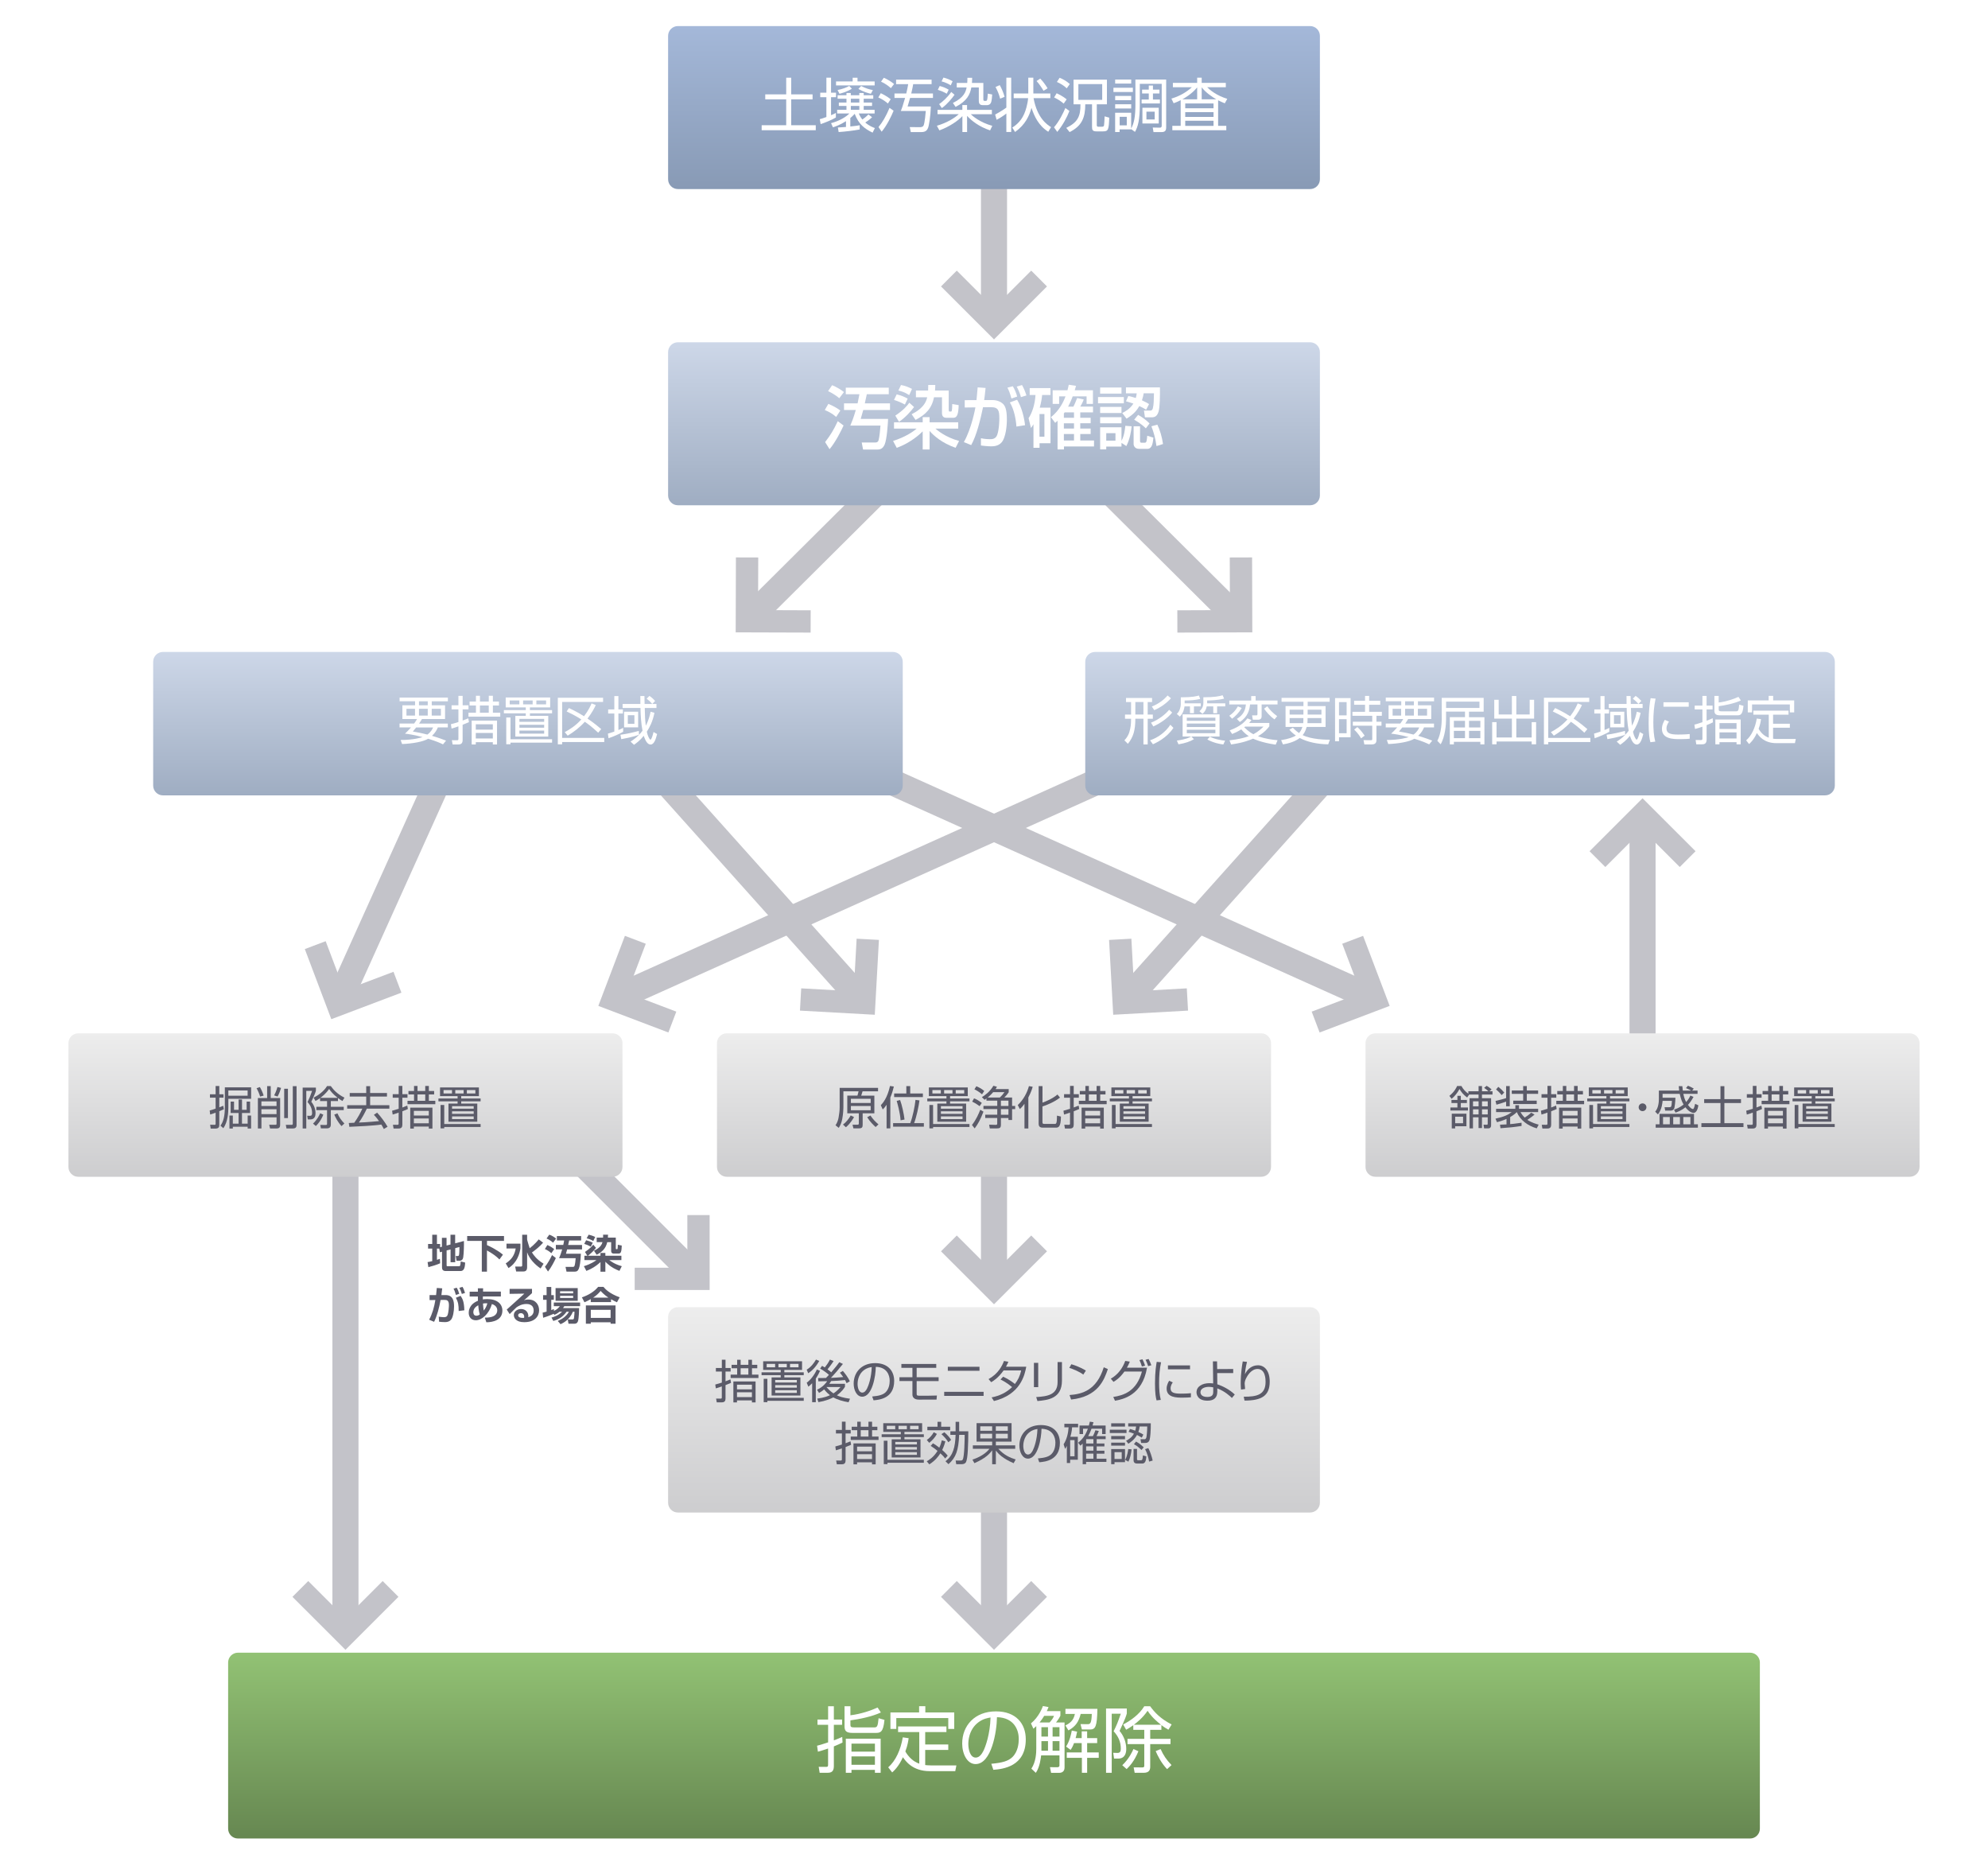 <?xml version="1.0" encoding="utf-8"?>
<!-- Generator: Adobe Illustrator 23.0.1, SVG Export Plug-In . SVG Version: 6.00 Build 0)  -->
<svg version="1.1" xmlns="http://www.w3.org/2000/svg" xmlns:xlink="http://www.w3.org/1999/xlink" x="0px" y="0px"
	 viewBox="0 0 610 570" style="enable-background:new 0 0 610 570;" xml:space="preserve">
<style type="text/css">
	.st0{fill:#FFFFFF;}
	.st1{fill:#C3C3C9;}
	.st2{fill:url(#SVGID_1_);}
	.st3{fill:url(#SVGID_2_);}
	.st4{fill:#5B5B69;}
	.st5{fill:url(#SVGID_3_);}
	.st6{fill:url(#SVGID_4_);}
	.st7{fill:url(#SVGID_5_);}
	.st8{fill:url(#SVGID_6_);}
	.st9{fill:url(#SVGID_7_);}
	.st10{fill:url(#SVGID_8_);}
	.st11{fill:url(#SVGID_9_);}
</style>
<g id="レイヤー_1">
	<rect class="st0" width="610" height="570"/>
</g>
<g id="レイヤー_6">
	<g>
		<rect x="301" y="45" class="st1" width="8" height="51"/>
		<polygon class="st1" points="288.74,87.87 293.58,83.02 305,94.44 316.42,83.02 321.26,87.87 305,104.12 		"/>
	</g>
	<g>
		<rect x="301" y="341" class="st1" width="8" height="51"/>
		<polygon class="st1" points="288.74,383.87 293.58,379.02 305,390.44 316.42,379.02 321.26,383.87 305,400.12 		"/>
	</g>
	<g>
		<rect x="301" y="447" class="st1" width="8" height="51"/>
		<polygon class="st1" points="288.74,489.87 293.58,485.02 305,496.44 316.42,485.02 321.26,489.87 305,506.12 		"/>
	</g>
	<g>
		<rect x="102" y="349" class="st1" width="8" height="149"/>
		<polygon class="st1" points="89.74,489.87 94.58,485.02 106,496.44 117.42,485.02 122.26,489.87 106,506.12 		"/>
	</g>
	<g>
		<rect x="500" y="253" class="st1" width="8" height="70"/>
		<polygon class="st1" points="520.26,261.13 515.42,265.98 504,254.56 492.58,265.98 487.74,261.13 504,244.88 		"/>
	</g>
	<g>
		
			<rect x="224.02" y="166.13" transform="matrix(0.709 -0.705 0.705 0.709 -47.33 225.482)" class="st1" width="51.45" height="8"/>
		<polygon class="st1" points="225.81,171 232.66,171.02 232.61,187.16 248.75,187.22 248.73,194.06 225.74,193.99 		"/>
	</g>
	<g>
		
			<rect x="356.25" y="144.41" transform="matrix(0.705 -0.709 0.709 0.705 -14.348 305.783)" class="st1" width="8" height="51.45"/>
		<polygon class="st1" points="361.27,194.06 361.25,187.22 377.39,187.16 377.34,171.02 384.19,171 384.26,193.99 		"/>
	</g>
	<g>
		
			<rect x="191.5" y="350.17" transform="matrix(0.707 -0.707 0.707 0.707 -206.844 247.635)" class="st1" width="8" height="46.67"/>
		<polygon class="st1" points="194.75,395.74 194.75,388.9 210.9,388.9 210.9,372.75 217.74,372.75 217.75,395.74 		"/>
	</g>
	<g>
		
			<rect x="82.64" y="266.62" transform="matrix(0.411 -0.911 0.911 0.411 -175.663 269.246)" class="st1" width="75.97" height="8"/>
		<polygon class="st1" points="93.53,291.15 99.93,288.73 105.64,303.83 120.74,298.12 123.17,304.52 101.66,312.66 		"/>
	</g>
	<g>
		
			<rect x="228" y="224.15" transform="matrix(0.745 -0.667 0.667 0.745 -121.362 223.752)" class="st1" width="8" height="92.95"/>
		<polygon class="st1" points="245.46,310.03 245.84,303.2 261.96,304.09 262.85,287.97 269.69,288.34 268.42,311.3 		"/>
	</g>
	<g>
		
			<rect x="338" y="186.2" transform="matrix(0.41 -0.912 0.912 0.41 -45.08 471.551)" class="st1" width="8" height="168.85"/>
		<polygon class="st1" points="404.91,316.74 402.48,310.34 417.58,304.61 411.85,289.52 418.25,287.09 426.41,308.58 		"/>
	</g>
	<g>
		
			<rect x="331.53" y="266.62" transform="matrix(0.667 -0.745 0.745 0.667 -75.753 371.771)" class="st1" width="92.95" height="8"/>
		<polygon class="st1" points="340.31,288.35 347.15,287.97 348.04,304.09 364.16,303.2 364.54,310.03 341.58,311.3 		"/>
	</g>
	<g>
		
			<rect x="183.57" y="266.62" transform="matrix(0.912 -0.41 0.41 0.912 -87.413 133.719)" class="st1" width="168.85" height="8"/>
		<polygon class="st1" points="191.75,287.09 198.15,289.52 192.42,304.61 207.52,310.34 205.09,316.74 183.59,308.58 		"/>
	</g>
</g>
<g id="レイヤー_7">
</g>
<g id="レイヤー_9">
	<linearGradient id="SVGID_1_" gradientUnits="userSpaceOnUse" x1="305" y1="564" x2="305" y2="507">
		<stop  offset="0" style="stop-color:#668751"/>
		<stop  offset="1" style="stop-color:#92C274"/>
	</linearGradient>
	<path class="st2" d="M540,561c0,1.65-1.35,3-3,3H73c-1.65,0-3-1.35-3-3v-51c0-1.65,1.35-3,3-3h464c1.65,0,3,1.35,3,3V561z"/>
	<g>
		<path class="st0" d="M258.52,534.56c-0.79,0.4-1.56,0.75-2.66,1.19v6.07c0,1.74-0.9,2.02-1.94,2.02h-2.42l-0.29-1.83l2.18,0.02
			c0.44,0,0.7-0.02,0.7-0.57v-5.06c-1.32,0.46-2.38,0.77-3.12,0.97l-0.26-1.83c0.68-0.18,1.39-0.35,3.39-1.03v-5.39h-3.26v-1.61
			h3.26v-4.09h1.76v4.09h2.53v1.61h-2.53v4.77c1.19-0.44,1.96-0.77,2.57-1.06L258.52,534.56z M260.94,523.43v2.77
			c3.15-0.37,6.27-1.43,8.34-2.38l1.01,1.52c-2.73,1.28-6.8,2.09-9.35,2.42v1.28c0,0.66,0.13,0.88,1.14,0.88h6.12
			c0.9,0,1.14-0.15,1.39-2.82l1.8,0.51c-0.35,3.94-1.34,4-2.77,4h-7.04c-2,0-2.44-0.68-2.44-2.02v-6.16H260.94z M270.22,543.85
			h-1.76v-0.9h-7.19v0.9h-1.74v-10.47h10.69V543.85z M268.46,534.89h-7.19v2.46h7.19V534.89z M268.46,538.81h-7.19v2.57h7.19V538.81
			z"/>
		<path class="st0" d="M282.06,531.35h-6.49v-1.72h14.83v1.72h-6.51v3.81h7.08v1.67h-7.08v4.64c0.26,0.04,1.01,0.11,1.78,0.11h7.79
			l-0.35,1.76h-7.85c-5.26,0-7.39-3.1-8.21-4.27c-1.3,2.88-2.77,4.2-3.3,4.66l-1.21-1.56c2.31-2.02,3.83-5.39,4.47-9.2l1.8,0.26
			c-0.13,0.92-0.29,2.09-1.01,4.07c0.95,1.67,2.42,3.12,4.27,3.74V531.35z M283.93,523.41v1.92h8.87v5.06h-1.83v-3.34h-15.95v3.34
			h-1.8v-5.06h8.8v-1.92H283.93z"/>
		<path class="st0" d="M304.17,541.08c3.45-0.31,5.28-0.86,6.51-2.09c1.7-1.69,1.92-4.2,1.92-5.54c0-2.58-1.28-6.51-6.69-6.67
			c-0.04,4.42-1.69,14.39-6.56,14.39c-2.57,0-4.11-3.08-4.11-6.31c0-5.46,3.83-9.86,10.36-9.86c6.12,0,9.15,3.74,9.15,8.58
			c0,8.36-7.04,9.13-9.95,9.35L304.17,541.08z M300.27,528.31c-3.15,2.31-3.15,6.14-3.15,6.71c0,1.65,0.55,4.16,2.27,4.16
			c1.17,0,1.89-1.17,2.33-2c0.66-1.3,2.07-5.13,2.22-10.3C303.15,527.02,301.72,527.24,300.27,528.31z"/>
		<path class="st0" d="M325.37,524.93v1.41c-0.2,0.4-0.44,0.92-1.34,2.07h2.62v13.84c0,1.47-1.21,1.61-1.58,1.61h-2.55l-0.35-1.74
			l2.13,0.02c0.26,0,0.79,0,0.79-0.55v-3.08h-5.63c-0.09,0.77-0.38,3.56-1.63,5.35l-1.36-1.28c1.43-2.16,1.5-4.95,1.5-6.16v-6.89
			c-0.31,0.31-0.51,0.48-0.88,0.79l-0.75-1.63c2.4-1.94,3.5-4.82,3.67-5.32l1.72,0.31c-0.18,0.46-0.26,0.68-0.53,1.25H325.37z
			 M320.4,526.38c-0.35,0.59-0.77,1.21-1.41,2.02h3.08c0.75-0.86,1.06-1.32,1.34-2.02H320.4z M321.57,529.85h-2.02v2.88h2.02V529.85
			z M321.57,534.14h-2.02v2.93h2.02V534.14z M325.09,529.85h-2.11v2.88h2.11V529.85z M325.09,534.14h-2.11v2.93h2.11V534.14z
			 M331.97,530.56l-0.42-1.65l2.18,0.02c0.77,0,1.19-0.18,1.28-3.15h-3.41c-0.57,2.27-1.47,3.83-3.76,5.06l-0.92-1.52
			c1.34-0.68,2.51-1.5,2.9-3.54h-2.9v-1.56h9.81c-0.11,5.5-0.59,6.34-2.27,6.34H331.97z M331.91,533.2v-2.07h1.67v2.07h3.08v1.54
			h-3.08v2.86h3.56v1.65h-3.56v4.6h-1.61v-4.6h-4.64v-1.65h4.58v-2.86h-2.35c-0.48,1.25-0.75,1.63-1.06,2.07l-1.39-1.01
			c1.12-1.69,1.56-3.85,1.76-4.91l1.63,0.33c-0.2,1.08-0.33,1.54-0.46,1.98H331.91z"/>
		<path class="st0" d="M345.75,524.13v1.52c-0.2,0.75-0.4,1.45-2.22,5.35c1.3,1.52,2.05,3.54,2.05,5.52c0,1.17-0.33,2.97-2.49,2.97
			h-1.25l-0.26-1.78l1.25,0.04c0.84,0.02,1.08-0.44,1.08-1.3c0-2.13-0.77-3.78-2.2-5.35c1.08-2.22,1.12-2.35,2.2-5.37h-2.79v18.11
			h-1.74v-19.71H345.75z M344.36,541.52c2.09-1.96,3.12-4.25,3.43-4.97l1.52,0.68c-1.25,3.08-2.75,4.64-3.61,5.48L344.36,541.52z
			 M344.64,529.02c2.24-1.17,4.91-3.01,6.47-5.59h1.8c1.34,1.85,3.15,3.83,6.6,5.59l-0.99,1.61c-0.57-0.33-1.14-0.64-2.16-1.41v1.45
			h-3.43v2.77h6.23v1.61h-6.23v6.93c0,0.73-0.15,1.87-1.98,1.87h-2.79l-0.31-1.67l2.62,0.02c0.55,0,0.64-0.15,0.64-0.59v-6.56h-5.15
			v-1.61h5.15v-2.77h-3.37v-1.43c-0.86,0.64-1.56,1.03-2.2,1.39L344.64,529.02z M356.24,529.11c-2.44-1.94-3.41-3.23-4.11-4.29
			c-1.54,2.25-3.34,3.63-4.22,4.29H356.24z M356.13,536.57c0.84,1.89,1.76,3.26,3.34,4.91l-1.36,1.25c-1.85-1.96-2.9-4.16-3.5-5.54
			L356.13,536.57z"/>
	</g>
	<linearGradient id="SVGID_2_" gradientUnits="userSpaceOnUse" x1="106" y1="361" x2="106" y2="317">
		<stop  offset="0" style="stop-color:#CDCDCF"/>
		<stop  offset="1" style="stop-color:#EDEDED"/>
	</linearGradient>
	<path class="st3" d="M191,358c0,1.65-1.35,3-3,3H24c-1.65,0-3-1.35-3-3v-38c0-1.65,1.35-3,3-3h164c1.65,0,3,1.35,3,3V358z"/>
	<g>
		<path class="st4" d="M68.69,340.29c-0.35,0.17-0.62,0.29-1.4,0.6v4.22c0,0.7-0.27,1.11-1.23,1.11h-1.41l-0.17-1.19l1.32,0.03
			c0.31,0,0.36-0.06,0.36-0.39v-3.33c-1.05,0.38-1.18,0.42-1.67,0.56l-0.15-1.23c0.35-0.1,0.69-0.18,1.82-0.57v-3.36h-1.74v-1.05
			h1.74v-2.54h1.13v2.54h1.29v1.05h-1.29v2.97c0.64-0.24,0.88-0.34,1.22-0.49L68.69,340.29z M77.06,337.07h-6.99v2.61
			c0,1.46-0.13,4.48-1.54,6.42l-0.88-0.77c0.94-1.3,1.34-3.03,1.34-5.69v-6.08h8.07V337.07z M75.98,334.52h-5.91v1.61h5.91V334.52z
			 M76.73,341.44h-2.48v3.26h1.74v-2.48h1.06v3.99h-1.06v-0.56h-4.55v0.56H70.4v-3.99h1.04v2.48h1.77v-3.26h-2.44v-3.5h1.04v2.52
			h1.4v-3.17h1.05v3.17h1.42v-2.52h1.06V341.44z"/>
		<path class="st4" d="M79.81,336.4c-0.25-0.9-0.71-1.92-1.09-2.56l1.02-0.36c0.36,0.6,0.87,1.64,1.16,2.62L79.81,336.4z
			 M83.07,333.19v3.66h2.89v8.12c0,0.74-0.13,1.22-1.13,1.22h-1.96l-0.27-1.15l1.85,0.01c0.32,0,0.41-0.01,0.41-0.38v-1.9h-4.64
			v3.42h-1.09v-9.34h2.84v-3.66H83.07z M84.85,337.87h-4.64v1.42h4.64V337.87z M84.85,340.28h-4.64v1.5h4.64V340.28z M84.12,336.04
			c0.31-0.59,0.66-1.3,1.01-2.58l1.11,0.28c-0.22,0.77-0.49,1.55-1.06,2.65L84.12,336.04z M87.2,343V334h1.15V343H87.2z M91,333.19
			v11.98c0,0.87-0.57,1.02-1.19,1.02H87.9l-0.2-1.13l1.71,0.01c0.39,0,0.43-0.1,0.43-0.43v-11.44H91z"/>
		<path class="st4" d="M96.93,333.63v0.97c-0.13,0.48-0.25,0.93-1.41,3.4c0.83,0.97,1.3,2.26,1.3,3.52c0,0.74-0.21,1.89-1.58,1.89
			h-0.8l-0.17-1.13l0.8,0.03c0.53,0.01,0.69-0.28,0.69-0.83c0-1.36-0.49-2.41-1.4-3.4c0.69-1.42,0.71-1.5,1.4-3.42h-1.78v11.53
			h-1.11v-12.55H96.93z M96.05,344.69c1.33-1.25,1.99-2.7,2.19-3.17l0.97,0.43c-0.8,1.96-1.75,2.96-2.3,3.49L96.05,344.69z
			 M96.23,336.74c1.43-0.74,3.12-1.92,4.12-3.56h1.15c0.85,1.18,2,2.44,4.2,3.56l-0.63,1.02c-0.36-0.21-0.73-0.41-1.37-0.9v0.92
			h-2.19v1.76h3.96v1.02h-3.96v4.41c0,0.46-0.1,1.19-1.26,1.19h-1.78l-0.2-1.06l1.67,0.01c0.35,0,0.41-0.1,0.41-0.38v-4.17h-3.28
			v-1.02h3.28v-1.76h-2.14v-0.91c-0.55,0.41-0.99,0.66-1.4,0.88L96.23,336.74z M103.61,336.79c-1.55-1.23-2.17-2.06-2.62-2.73
			c-0.98,1.43-2.13,2.31-2.69,2.73H103.61z M103.54,341.54c0.53,1.2,1.12,2.07,2.13,3.12l-0.87,0.8c-1.18-1.25-1.85-2.65-2.23-3.53
			L103.54,341.54z"/>
		<path class="st4" d="M115.71,341.32c1.09,1.16,2.34,2.83,3.21,4.33l-1.15,0.7c-0.18-0.36-0.38-0.74-0.76-1.37
			c-2.06,0.34-7.4,0.6-9.82,0.7l-0.17-1.18c0.34-0.03,1.27-0.06,1.68-0.07c1.16-1.65,1.86-2.96,2.48-4.33h-4.65v-1.06h5.84v-2.65
			h-5.06v-1.09h5.06v-2.09h1.2v2.09h5.17v1.09h-5.17v2.65h5.9v1.06h-6.91c-0.42,0.9-1.44,2.91-2.44,4.26
			c0.29-0.01,1.57-0.07,1.83-0.08c0.69-0.04,3.59-0.27,4.34-0.36c-0.67-0.98-1.25-1.58-1.57-1.92L115.71,341.32z"/>
		<path class="st4" d="M125.15,340.22c-0.36,0.15-0.85,0.36-1.69,0.7v4.12c0,0.7-0.28,1.16-1.12,1.16h-1.57l-0.2-1.15l1.29,0.01
			c0.32,0,0.46,0,0.46-0.38v-3.36c-0.78,0.29-1.29,0.43-1.83,0.6l-0.18-1.18c0.64-0.17,1.25-0.34,2.02-0.59v-3.4h-1.83v-1.09h1.83
			v-2.54h1.13v2.54h1.57v1.09h-1.57v3c0.7-0.25,1.13-0.43,1.51-0.59L125.15,340.22z M128.11,333.14v1.55h2.37v-1.55h1.11v1.55h1.62
			v1.05h-1.62v1.95h1.98v1.05h-8.53v-1.05h2v-1.95h-1.71v-1.05h1.71v-1.55H128.11z M132.69,346.22h-1.12v-0.62h-4.58v0.62h-1.11
			v-6.42h6.81V346.22z M131.57,340.78h-4.58v1.44h4.58V340.78z M131.57,343.12h-4.58v1.48h4.58V343.12z M130.48,335.74h-2.37v1.95
			h2.37V335.74z"/>
		<path class="st4" d="M146.96,336.26h-5.44v0.73h5.95v0.87h-5.95v0.69h4.93v5.56h-8.84v-5.56h2.8v-0.69h-5.88v-0.87h5.88v-0.73
			h-5.39v-2.66h11.93V336.26z M136.31,346.15h-1.13v-7.17h1.13v5.84h11.16v0.91h-11.16V346.15z M138.69,334.4h-2.59v1.05h2.59V334.4
			z M145.35,339.34h-6.64v0.78h6.64V339.34z M145.35,340.92h-6.64v0.78h6.64V340.92z M145.35,342.48h-6.64v0.83h6.64V342.48z
			 M142.26,334.4h-2.56v1.05h2.56V334.4z M145.86,334.4h-2.61v1.05h2.61V334.4z"/>
	</g>
	<linearGradient id="SVGID_3_" gradientUnits="userSpaceOnUse" x1="305" y1="361" x2="305" y2="317">
		<stop  offset="0" style="stop-color:#CDCDCF"/>
		<stop  offset="1" style="stop-color:#EDEDED"/>
	</linearGradient>
	<path class="st5" d="M390,358c0,1.65-1.35,3-3,3H223c-1.65,0-3-1.35-3-3v-38c0-1.65,1.35-3,3-3h164c1.65,0,3,1.35,3,3V358z"/>
	<g>
		<path class="st4" d="M269.43,334.79h-4.76c-0.27,0.91-0.29,1.01-0.41,1.32h4.03v5.43h-3.59v3.52c0,0.71-0.17,1.09-1.12,1.09h-1.72
			l-0.27-1.12l1.54,0.01c0.39,0,0.39-0.21,0.39-0.48v-3.03h-3.54v-5.43h3.12c0.11-0.39,0.27-0.9,0.34-1.32h-4.65v4.94
			c0,0.32-0.04,1.86-0.35,3.53c-0.18,0.95-0.5,1.9-1.08,2.75l-0.99-0.8c0.5-0.71,0.8-1.55,0.95-2.42c0.17-1.01,0.32-2.03,0.32-3.07
			v-5.98h11.78V334.79z M258.66,344.99c0.97-0.7,1.86-1.86,2.37-2.8l1.02,0.5c-0.24,0.42-1.06,1.92-2.49,3.12L258.66,344.99z
			 M267.16,337.07h-6.07v1.3h6.07V337.07z M267.16,339.29h-6.07v1.3h6.07V339.29z M268.68,345.74c-0.55-0.48-1.75-1.62-2.59-3.01
			l0.99-0.52c0.83,1.18,1.39,1.79,2.47,2.72L268.68,345.74z"/>
		<path class="st4" d="M273.19,346.15h-1.15v-7.23c-0.55,0.81-0.81,1.08-1.18,1.43l-0.59-1.3c0.55-0.59,1.98-2.1,2.82-5.9l1.18,0.17
			c-0.2,0.84-0.49,1.97-1.08,3.39V346.15z M283.48,344.54v1.09h-9.44v-1.09h5.27c0.76-1.97,1.4-5.15,1.6-7.13l1.22,0.17
			c-0.25,1.9-0.91,5.06-1.64,6.96H283.48z M279.29,333.19v2.26h3.89v1.11h-8.82v-1.11h3.74v-2.26H279.29z M276.19,337.46
			c0.56,1.47,1.18,4.36,1.36,5.98l-1.21,0.24c-0.17-2.41-0.99-5.27-1.2-5.95L276.19,337.46z"/>
		<path class="st4" d="M296.96,336.26h-5.44v0.73h5.95v0.87h-5.95v0.69h4.93v5.56h-8.84v-5.56h2.8v-0.69h-5.88v-0.87h5.88v-0.73
			h-5.39v-2.66h11.93V336.26z M286.31,346.15h-1.13v-7.17h1.13v5.84h11.16v0.91h-11.16V346.15z M288.69,334.4h-2.59v1.05h2.59V334.4
			z M295.35,339.34h-6.64v0.78h6.64V339.34z M295.35,340.92h-6.64v0.78h6.64V340.92z M295.35,342.48h-6.64v0.83h6.64V342.48z
			 M292.26,334.4h-2.56v1.05h2.56V334.4z M295.86,334.4h-2.61v1.05h2.61V334.4z"/>
		<path class="st4" d="M298.24,345.11c1.29-1.64,2.06-3.42,2.54-4.67l0.99,0.59c-0.95,2.42-1.6,3.67-2.7,5.14L298.24,345.11z
			 M300.59,339.34c-1.01-0.73-1.54-1.04-2.28-1.39l0.57-1.01c0.73,0.29,1.27,0.59,2.38,1.4L300.59,339.34z M301.33,335.71
			c-0.87-0.73-1.48-1.11-2.34-1.54l0.6-0.94c1.05,0.46,1.53,0.73,2.41,1.44L301.33,335.71z M309.51,334.1v0.98
			c-0.48,0.7-0.7,0.97-1.33,1.6h2.37v2.59h0.95v0.98h-0.95v3.33h-1.12v-0.6h-2.31v2.07c0,0.91-0.35,1.12-1.22,1.12h-2.19l-0.2-1.15
			l2,0.06c0.32,0.01,0.48-0.08,0.48-0.41v-1.7h-3.68v-1.01H306v-1.72h-4.24v-0.98H306v-1.62h-3.32v-0.66
			c-0.18,0.12-0.29,0.21-0.57,0.41l-0.83-0.81c0.97-0.6,2.47-1.67,3.54-3.5l1.09,0.31c-0.18,0.31-0.21,0.35-0.43,0.71H309.51z
			 M304.75,335.04c-0.67,0.8-1.4,1.41-1.68,1.64h3.73c0.56-0.53,0.95-0.97,1.41-1.64H304.75z M309.43,337.65h-2.31v1.62h2.31V337.65
			z M309.43,340.25h-2.31v1.72h2.31V340.25z"/>
		<path class="st4" d="M315.54,346.19h-1.19v-7.58c-0.69,0.95-1.01,1.25-1.42,1.62l-0.64-1.23c1.75-1.62,2.89-3.82,3.43-5.81
			l1.15,0.2c-0.15,0.55-0.45,1.58-1.33,3.28V346.19z M325.25,336.71c-1.71,1.36-4.13,2.33-5.38,2.72v4.74c0,0.5,0.07,0.62,0.62,0.62
			h3.08c0.52,0,0.74,0,0.76-2.55l1.21,0.29c-0.01,3.4-0.88,3.4-1.62,3.4h-3.87c-0.55,0-1.35-0.07-1.35-1.16v-11.58h1.18v5.07
			c0.9-0.31,3.04-1.18,4.59-2.49L325.25,336.71z"/>
		<path class="st4" d="M331.15,340.22c-0.36,0.15-0.85,0.36-1.69,0.7v4.12c0,0.7-0.28,1.16-1.12,1.16h-1.57l-0.2-1.15l1.29,0.01
			c0.32,0,0.46,0,0.46-0.38v-3.36c-0.78,0.29-1.29,0.43-1.83,0.6l-0.18-1.18c0.64-0.17,1.25-0.34,2.02-0.59v-3.4h-1.83v-1.09h1.83
			v-2.54h1.13v2.54h1.57v1.09h-1.57v3c0.7-0.25,1.13-0.43,1.51-0.59L331.15,340.22z M334.11,333.14v1.55h2.37v-1.55h1.11v1.55h1.62
			v1.05h-1.62v1.95h1.98v1.05h-8.53v-1.05h2v-1.95h-1.71v-1.05h1.71v-1.55H334.11z M338.69,346.22h-1.12v-0.62h-4.58v0.62h-1.11
			v-6.42h6.81V346.22z M337.57,340.78h-4.58v1.44h4.58V340.78z M337.57,343.12h-4.58v1.48h4.58V343.12z M336.48,335.74h-2.37v1.95
			h2.37V335.74z"/>
		<path class="st4" d="M352.96,336.26h-5.44v0.73h5.95v0.87h-5.95v0.69h4.93v5.56h-8.84v-5.56h2.8v-0.69h-5.88v-0.87h5.88v-0.73
			h-5.39v-2.66h11.93V336.26z M342.31,346.15h-1.13v-7.17h1.13v5.84h11.16v0.91h-11.16V346.15z M344.69,334.4h-2.59v1.05h2.59V334.4
			z M351.35,339.34h-6.64v0.78h6.64V339.34z M351.35,340.92h-6.64v0.78h6.64V340.92z M351.35,342.48h-6.64v0.83h6.64V342.48z
			 M348.26,334.4h-2.56v1.05h2.56V334.4z M351.86,334.4h-2.61v1.05h2.61V334.4z"/>
	</g>
	<linearGradient id="SVGID_4_" gradientUnits="userSpaceOnUse" x1="305" y1="464" x2="305" y2="401">
		<stop  offset="0" style="stop-color:#CDCDCF"/>
		<stop  offset="1" style="stop-color:#EDEDED"/>
	</linearGradient>
	<path class="st6" d="M405,461c0,1.65-1.35,3-3,3H208c-1.65,0-3-1.35-3-3v-57c0-1.65,1.35-3,3-3h194c1.65,0,3,1.35,3,3V461z"/>
	<g>
		<path class="st4" d="M224.31,424.22c-0.36,0.15-0.85,0.36-1.69,0.7v4.12c0,0.7-0.28,1.16-1.12,1.16h-1.57l-0.2-1.15l1.29,0.01
			c0.32,0,0.46,0,0.46-0.38v-3.36c-0.78,0.29-1.29,0.43-1.83,0.6l-0.18-1.18c0.64-0.17,1.25-0.34,2.02-0.59v-3.4h-1.83v-1.09h1.83
			v-2.54h1.13v2.54h1.57v1.09h-1.57v3c0.7-0.25,1.13-0.43,1.51-0.59L224.31,424.22z M227.26,417.14v1.55h2.37v-1.55h1.11v1.55h1.62
			v1.05h-1.62v1.95h1.98v1.05h-8.53v-1.05h2v-1.95h-1.71v-1.05h1.71v-1.55H227.26z M231.84,430.22h-1.12v-0.62h-4.58v0.62h-1.11
			v-6.42h6.81V430.22z M230.72,424.78h-4.58v1.44h4.58V424.78z M230.72,427.12h-4.58v1.48h4.58V427.12z M229.63,419.74h-2.37v1.95
			h2.37V419.74z"/>
		<path class="st4" d="M246.11,420.26h-5.44v0.73h5.95v0.87h-5.95v0.69h4.93v5.56h-8.84v-5.56h2.8v-0.69h-5.88v-0.87h5.88v-0.73
			h-5.39v-2.66h11.93V420.26z M235.46,430.15h-1.13v-7.17h1.13v5.84h11.16v0.91h-11.16V430.15z M237.84,418.4h-2.59v1.05h2.59V418.4
			z M244.5,423.34h-6.64v0.78h6.64V423.34z M244.5,424.92h-6.64v0.78h6.64V424.92z M244.5,426.48h-6.64v0.83h6.64V426.48z
			 M241.42,418.4h-2.56v1.05h2.56V418.4z M245.02,418.4h-2.61v1.05h2.61V418.4z"/>
		<path class="st4" d="M251.38,417.5c-1.11,1.96-2.24,3.03-3.38,3.78l-0.48-1.09c1.34-0.83,2.2-1.97,2.86-3.11L251.38,417.5z
			 M247.53,424.18c1.19-0.87,2.35-2.35,3.12-4.06l0.97,0.42c-0.25,0.57-0.62,1.35-1.3,2.37v7.24h-1.12v-5.81
			c-0.55,0.57-0.88,0.83-1.16,1.06L247.53,424.18z M258.64,418.42c-1.12,1.44-2.65,3.22-3.68,4.26c0.35,0,2.56-0.11,3.77-0.24
			c-0.45-0.64-0.76-1.02-1.01-1.33l0.9-0.55c0.74,0.83,1.71,2.18,2.14,3.17l-0.98,0.6c-0.18-0.38-0.29-0.62-0.49-0.97
			c-1.41,0.17-2.83,0.25-4.26,0.31c-0.27,0.45-0.41,0.66-0.55,0.84h4.79v0.92c-0.28,0.45-0.92,1.5-2.48,2.61
			c0.74,0.35,1.82,0.76,4.02,1.05l-0.43,1.08c-1.58-0.25-3.46-0.77-4.68-1.49c-0.98,0.49-2.38,1.09-4.58,1.46l-0.35-1.09
			c2.26-0.29,3.33-0.79,3.89-1.04c-0.46-0.36-1.06-0.88-1.78-1.78c-0.76,0.64-1.22,0.9-1.57,1.08l-0.6-0.98
			c1.83-0.83,2.83-2.18,3.1-2.63c-0.43,0-2.31,0.06-2.7,0.06l-0.08-1.01c0.6,0,1.29,0,2.41-0.03c0.42-0.41,0.67-0.67,0.91-0.95
			c-0.56-0.52-1.68-1.36-2.7-1.93l0.6-0.84c0.27,0.14,0.46,0.25,0.83,0.49c0.34-0.41,1.11-1.43,1.58-2.41l1.12,0.45
			c-0.59,0.98-1.65,2.3-1.86,2.55c0.7,0.5,0.97,0.76,1.13,0.91c1.61-1.92,1.79-2.13,2.49-3.1L258.64,418.42z M253.65,425.5
			l-0.04,0.04c0.99,1.13,1.75,1.65,2.12,1.91c0.5-0.32,1.2-0.83,2.19-1.95H253.65z"/>
		<path class="st4" d="M267.62,428.41c2.2-0.2,3.36-0.55,4.15-1.33c1.08-1.08,1.22-2.68,1.22-3.53c0-1.64-0.81-4.15-4.26-4.24
			c-0.03,2.82-1.08,9.16-4.17,9.16c-1.64,0-2.62-1.96-2.62-4.02c0-3.47,2.44-6.28,6.6-6.28c3.89,0,5.83,2.38,5.83,5.46
			c0,5.32-4.48,5.81-6.33,5.95L267.62,428.41z M265.14,420.29c-2,1.47-2,3.91-2,4.27c0,1.05,0.35,2.65,1.44,2.65
			c0.74,0,1.21-0.74,1.48-1.28c0.42-0.83,1.32-3.26,1.42-6.55C266.98,419.46,266.07,419.6,265.14,420.29z"/>
		<path class="st4" d="M287.28,418.44v1.18h-6.01v2.88h6.74v1.18h-6.74v3.75c0,0.55,0,0.74,0.84,0.74h2.65c0.63,0,0.94,0,2.72-0.06
			l-0.11,1.25l-5.42,0.01c-1.42,0-1.98-0.73-1.98-1.57v-4.13h-3.98v-1.18h3.98v-2.88h-3.39v-1.18H287.28z"/>
		<path class="st4" d="M301.81,426.97v1.25h-12.09v-1.25H301.81z M300.55,419.29v1.23h-9.72v-1.23H300.55z"/>
		<path class="st4" d="M307.82,422.33c1.84,0.84,3.22,1.93,3.59,2.24c0.88-1.13,1.53-2.33,1.92-4.15h-5.39
			c-1.64,2.31-3.17,3.24-3.8,3.6l-0.81-0.95c2.93-1.62,4.16-4.01,4.73-5.56l1.35,0.25c-0.15,0.38-0.34,0.79-0.73,1.51h6.22
			c-0.46,2.51-1.75,8.54-9.92,10.53l-0.71-1.11c2.52-0.52,4.44-1.43,6.28-3.17c-1.67-1.4-2.98-2.04-3.56-2.33L307.82,422.33z"/>
		<path class="st4" d="M318.57,425.53h-1.32v-7.45h1.32V425.53z M325.85,423.55c0,5.55-4.38,5.95-7.52,6.25l-0.38-1.22
			c3.5-0.2,6.56-0.71,6.56-4.59v-6.15h1.34V423.55z"/>
		<path class="st4" d="M332.4,421.69c-1.15-0.9-3.28-1.76-4.3-2.06l0.63-1.12c0.24,0.07,2.54,0.73,4.46,1.96L332.4,421.69z
			 M328.17,427.96c3.95-0.28,8.32-1.48,10.51-8.52l1.26,0.56c-1.12,3.22-2.94,8.46-11.28,9.34L328.17,427.96z"/>
		<path class="st4" d="M340.84,422.95c2.28-1.32,3.67-3.32,4.43-5.46l1.4,0.22c-0.2,0.49-0.43,1.08-0.9,1.86h6.18
			c-1.43,8.57-7.51,9.71-9.82,10.14l-0.54-1.16c3.15-0.48,7.16-1.69,8.8-7.8h-5.36c-1.53,2.09-2.7,2.77-3.36,3.17L340.84,422.95z
			 M350.38,419.21c-0.28-0.9-0.41-1.25-0.76-1.98l0.93-0.24c0.34,0.63,0.6,1.32,0.81,1.96L350.38,419.21z M352.3,419.1
			c-0.08-0.25-0.35-1.09-0.8-1.96l0.94-0.24c0.32,0.63,0.62,1.25,0.84,1.92L352.3,419.1z"/>
		<path class="st4" d="M356.26,417.91c-0.43,2.06-0.6,4.15-0.6,6.29c0,1.88,0.11,3.64,0.52,5.25l-1.3,0.15
			c-0.22-0.91-0.48-1.96-0.48-5.14c0-3.77,0.38-5.81,0.53-6.68L356.26,417.91z M359.86,424.08c-0.24,0.34-0.67,0.97-0.67,1.83
			c0,1.22,0.86,1.62,3.11,1.62c0.7,0,1.93-0.01,3.12-0.14v1.26c-0.5,0.04-1.22,0.11-2.56,0.11c-1.76,0-4.89,0-4.89-2.76
			c0-1.12,0.53-2.02,0.77-2.42L359.86,424.08z M365.15,418.87v1.2h-6.78v-1.2H365.15z"/>
		<path class="st4" d="M378.41,421.23h-4.92l0.03,3.43c1.68,0.55,3.8,1.64,5.36,3.14l-0.88,1.06c-0.6-0.59-2.17-2.06-4.48-2.94v0.97
			c0,1.77-0.9,2.8-3,2.8c-3.17,0-3.38-2.07-3.38-2.58c0-1.78,1.77-2.79,3.96-2.79c0.52,0,0.9,0.06,1.15,0.08l-0.08-6.77h1.27
			l0.04,2.37l4.92-0.03V421.23z M372.27,425.6c-0.32-0.07-0.76-0.15-1.36-0.15c-1.27,0-2.56,0.52-2.56,1.64
			c0,0.34,0.14,1.46,2.1,1.46c1.81,0,1.82-1.01,1.82-1.74V425.6z"/>
		<path class="st4" d="M382.63,417.78c-0.45,1.78-0.59,3.14-0.64,3.8c0.8-1.64,2.2-2.75,4.01-2.75c2.04,0,3.6,1.74,3.6,5.02
			c0,4.31-2.44,5.81-7.73,5.81l-0.24-1.19c3.98,0.03,6.7-0.56,6.7-4.55c0-0.69,0-3.96-2.47-3.96c-1.96,0-3.15,2.17-3.46,2.77
			c-0.28,0.55-0.49,1.13-0.49,1.74c0,0.15,0.13,1.47,0.14,1.64l-1.25,0.18c-0.06-0.45-0.1-0.98-0.1-1.86c0-0.66,0-3.32,0.62-6.78
			L382.63,417.78z"/>
		<path class="st4" d="M261.15,443.22c-0.36,0.15-0.85,0.36-1.69,0.7v4.12c0,0.7-0.28,1.16-1.12,1.16h-1.57l-0.2-1.15l1.29,0.01
			c0.32,0,0.46,0,0.46-0.38v-3.36c-0.78,0.29-1.29,0.43-1.83,0.6l-0.18-1.18c0.64-0.17,1.25-0.34,2.02-0.59v-3.4h-1.83v-1.09h1.83
			v-2.54h1.13v2.54h1.57v1.09h-1.57v3c0.7-0.25,1.13-0.43,1.51-0.59L261.15,443.22z M264.11,436.14v1.55h2.37v-1.55h1.11v1.55h1.62
			v1.05h-1.62v1.95h1.98v1.05h-8.53v-1.05h2v-1.95h-1.71v-1.05h1.71v-1.55H264.11z M268.69,449.22h-1.12v-0.62h-4.58v0.62h-1.11
			v-6.42h6.81V449.22z M267.57,443.78h-4.58v1.44h4.58V443.78z M267.57,446.12h-4.58v1.48h4.58V446.12z M266.48,438.74h-2.37v1.95
			h2.37V438.74z"/>
		<path class="st4" d="M282.96,439.26h-5.44v0.73h5.95v0.87h-5.95v0.69h4.93v5.56h-8.84v-5.56h2.8v-0.69h-5.88v-0.87h5.88v-0.73
			h-5.39v-2.66h11.93V439.26z M272.31,449.15h-1.13v-7.17h1.13v5.84h11.16v0.91h-11.16V449.15z M274.69,437.4h-2.59v1.05h2.59V437.4
			z M281.35,442.34h-6.64v0.78h6.64V442.34z M281.35,443.92h-6.64v0.78h6.64V443.92z M281.35,445.48h-6.64v0.83h6.64V445.48z
			 M278.26,437.4h-2.56v1.05h2.56V437.4z M281.86,437.4h-2.61v1.05h2.61V437.4z"/>
		<path class="st4" d="M290.08,442.17c-0.14,0.49-0.36,1.36-0.97,2.65c1.13,1.02,1.48,1.47,1.69,1.74l-0.78,0.87
			c-0.31-0.41-0.64-0.84-1.48-1.58c-0.69,1.08-1.6,2.23-3.38,3.38l-0.8-0.95c0.56-0.31,2.04-1.13,3.31-3.18
			c-0.91-0.77-1.62-1.22-2.1-1.53l0.7-0.8c0.48,0.27,0.99,0.57,1.95,1.33c0.48-1.01,0.63-1.74,0.76-2.25L290.08,442.17z
			 M284.38,441.75c0.81-0.54,1.71-1.55,2.13-2.38l0.97,0.52c-0.53,1.01-1.43,2.03-2.35,2.73L284.38,441.75z M288.79,436.18v1.5h2.76
			v1.08h-7v-1.08h3.12v-1.5H288.79z M290.99,442.45c-0.46-0.84-1.43-1.88-2.12-2.48l0.87-0.6c0.81,0.63,1.78,1.75,2.1,2.35
			L290.99,442.45z M297.12,439.09c-0.03,4.09-0.13,8.4-0.73,9.48c-0.25,0.43-0.73,0.6-1.3,0.6h-1.68l-0.17-1.13l1.58,0.01
			c0.22,0,0.46-0.07,0.59-0.31c0.52-0.92,0.59-6.25,0.59-7.56h-1.69c-0.2,4.75-0.97,6.95-3.28,8.99l-0.92-0.9
			c2.4-1.81,2.96-4.37,3.11-8.1h-1.61v-1.09h1.61v-2.91h1.09v2.91H297.12z"/>
		<path class="st4" d="M311.03,448.87c-3.35-1.44-4.69-2.87-5.46-3.87v4.19h-1.13v-4.27c-0.81,1.11-2.06,2.45-5.46,3.94l-0.59-1.08
			c3.4-1.16,4.72-2.7,5.22-3.33h-5.1v-1.05h5.93v-1.15h-4.79v-5.67h10.74v5.67h-4.82v1.15h5.94v1.05h-5.18
			c1.79,1.96,3.57,2.72,5.32,3.28L311.03,448.87z M304.43,437.55h-3.64v1.37h3.64V437.55z M304.43,439.83h-3.64v1.44h3.64V439.83z
			 M309.23,437.55h-3.67v1.37h3.67V437.55z M309.23,439.83h-3.67v1.44h3.67V439.83z"/>
		<path class="st4" d="M318.47,447.41c2.2-0.2,3.36-0.55,4.15-1.33c1.08-1.08,1.22-2.68,1.22-3.53c0-1.64-0.81-4.15-4.26-4.24
			c-0.03,2.82-1.08,9.16-4.17,9.16c-1.64,0-2.62-1.96-2.62-4.02c0-3.47,2.44-6.28,6.6-6.28c3.89,0,5.83,2.38,5.83,5.46
			c0,5.32-4.48,5.81-6.33,5.95L318.47,447.41z M315.99,439.29c-2,1.47-2,3.91-2,4.27c0,1.05,0.35,2.65,1.44,2.65
			c0.74,0,1.21-0.74,1.48-1.28c0.42-0.83,1.32-3.26,1.42-6.55C317.83,438.46,316.92,438.6,315.99,439.29z"/>
		<path class="st4" d="M330.72,440.77v7.03h-2.35v1.01h-1.02v-5.24c-0.28,0.55-0.36,0.67-0.53,0.91l-0.46-1.42
			c1-1.49,1.43-3.54,1.53-5.2h-1.3v-1.08h4.22v1.08h-1.85c-0.03,0.5-0.08,1.34-0.53,2.9H330.72z M329.71,441.79h-1.34v4.96h1.34
			V441.79z M335.34,440.56c0.42-0.74,0.71-1.64,0.77-1.79l1.05,0.21c-0.18,0.5-0.34,0.87-0.7,1.58h2.8v0.94h-2.75v1.32h2.37v0.9
			h-2.37v1.32h2.37v0.91h-2.37v1.55h2.98v0.98h-6.23v0.69h-1.06v-6.3c-0.27,0.25-0.45,0.41-0.69,0.62l-0.69-0.9
			c1.25-1.01,2.23-2.21,2.98-4.3h-1.48v1.65h-1.08v-2.63h2.87c0.17-0.62,0.21-0.84,0.29-1.18l1.12,0.17
			c-0.07,0.28-0.11,0.46-0.28,1.01h4.01v2.63h-1.08v-1.65h-3.25c-0.41,1.13-0.79,1.86-1.02,2.28H335.34z M333.34,441.5l-0.07,0.1
			v1.22h2.23v-1.32H333.34z M335.5,443.71h-2.23v1.32h2.23V443.71z M335.5,445.94h-2.23v1.55h2.23V445.94z"/>
		<path class="st4" d="M345.66,438.59v1.01h-5.13v-1.01H345.66z M345.2,436.63v1.01h-4.24v-1.01H345.2z M345.2,440.53v0.99h-4.24
			v-0.99H345.2z M345.2,442.56v0.91h-4.24v-0.91H345.2z M345.2,444.53v4.02h-3.22v0.62h-1.02v-4.64H345.2z M344.19,445.48h-2.21v2.1
			h2.21V445.48z M345.24,447.85c0.74-1.36,0.9-2.91,0.94-3.33l1.04,0.11c-0.13,1.33-0.49,2.84-0.98,3.78L345.24,447.85z
			 M345.53,441.99c0.76-0.41,1.71-0.97,2.41-2.18c-0.55-0.22-1.09-0.39-1.64-0.56l0.42-0.87c0.38,0.1,0.62,0.15,1.62,0.52
			c0.17-0.55,0.21-0.92,0.25-1.29h-2.41v-0.98h6.93c0.03,2.09-0.14,4.29-0.35,5.01c-0.08,0.29-0.29,1.02-1.35,1.02h-1.26l-0.2-1.15
			l1.23,0.01c0.42,0,0.53-0.41,0.57-0.56c0.11-0.42,0.25-1.84,0.27-3.36h-2.31c-0.1,0.63-0.2,1.11-0.41,1.69
			c0.94,0.42,1.2,0.6,1.53,0.81l-0.49,0.94c-0.36-0.22-0.7-0.46-1.46-0.83c-0.78,1.46-2.13,2.35-2.65,2.69L345.53,441.99z
			 M348.88,444.48v3.07c0,0.17,0,0.42,0.35,0.42h0.86c0.48,0,0.52-0.45,0.6-1.5l1.05,0.31c-0.07,1.3-0.34,2.2-1.25,2.2h-1.55
			c-0.48,0-1.12-0.14-1.12-1.02v-3.47H348.88z M350.28,444.82c-1.11-1.01-1.34-1.22-2.34-1.78l0.64-0.81
			c1.12,0.57,2.06,1.49,2.35,1.77L350.28,444.82z M352.59,448.38c-0.18-1.21-0.62-2.66-1.23-3.82l0.99-0.31
			c0.56,0.97,1.12,2.75,1.34,3.81L352.59,448.38z"/>
	</g>
	<linearGradient id="SVGID_5_" gradientUnits="userSpaceOnUse" x1="504" y1="361" x2="504" y2="317">
		<stop  offset="0" style="stop-color:#CDCDCF"/>
		<stop  offset="1" style="stop-color:#EDEDED"/>
	</linearGradient>
	<path class="st7" d="M589,358c0,1.65-1.35,3-3,3H422c-1.65,0-3-1.35-3-3v-38c0-1.65,1.35-3,3-3h164c1.65,0,3,1.35,3,3V358z"/>
	<g>
		<path class="st4" d="M450.55,334.77h3.14v-1.6h1.05v1.6h1.97c-0.36-0.36-0.87-0.74-1.32-1.05l0.78-0.62
			c0.41,0.21,1.12,0.71,1.51,1.13l-0.66,0.53h0.94v1.01h-3.23v1.13h2.8v8.31c0,0.73-0.42,0.95-0.9,0.95h-1.25l-0.18-1.15l1.01,0.03
			c0.17,0,0.28-0.06,0.28-0.31v-1.97h-1.76v3.29h-1.05v-3.29h-1.71v3.4h-1.05v-9.26h2.76v-1.13h-2.87l-0.64,0.92
			c-1.25-0.95-1.83-1.75-2.34-2.61c-0.6,1.15-1.42,2.17-2.41,3.01l-0.69-0.9c1.61-1.33,2.12-2.48,2.37-3.04h1.32
			c0.56,1.06,1.28,1.76,2.13,2.37V334.77z M447.19,339.75v-1.37h-1.82v-0.95h1.82v-1.27h1.05v1.27h1.86v0.95h-1.86v1.37h2.19v0.92
			h-5.39v-0.92H447.19z M449.96,341.65v3.85h-3.46v0.67h-1.04v-4.52H449.96z M448.93,342.58h-2.42v2h2.42V342.58z M453.69,337.86
			h-1.71v1.53h1.71V337.86z M453.69,340.31h-1.71v1.57h1.71V340.31z M456.5,337.86h-1.76v1.53h1.76V337.86z M456.5,340.31h-1.76
			v1.57h1.76V340.31z"/>
		<path class="st4" d="M471.53,346.15c-2.66-0.78-5.04-2.44-6.11-4.99c-0.24,0.25-0.83,0.83-2.04,1.53v2.16
			c0.22-0.01,1.57-0.13,3.49-0.43l0.01,0.99c-2.34,0.36-3.59,0.49-6.47,0.7l-0.15-1.09c0.63-0.01,1.11-0.03,2-0.08v-1.68
			c-1.32,0.57-2.3,0.84-2.93,1l-0.46-1.08c2.67-0.6,3.81-1.13,4.99-2.02h-4.8v-1h5.91v-1.11h1.12v1.11h5.88v1h-5.42
			c0.5,0.87,0.95,1.36,1.29,1.69c0.8-0.5,1.32-0.92,2.02-1.51l1,0.59c-0.63,0.56-1.91,1.42-2.2,1.61c1.27,0.88,2.96,1.33,3.47,1.47
			L471.53,346.15z M462.14,333.18h1.11v6.19h-1.11v-1.42c-1,0.38-2.4,0.78-2.97,0.94l-0.29-1.15c0.99-0.2,2.67-0.67,3.26-0.87
			V333.18z M460.77,335.96c-0.71-0.92-1.42-1.48-1.72-1.74l0.69-0.81c0.79,0.62,1.18,0.99,1.82,1.75L460.77,335.96z M468.49,333.18
			v1.34h3.47v1.05h-3.47v2.07h3.04v1.04h-7.2v-1.04h3.04v-2.07h-3.5v-1.05h3.5v-1.34H468.49z"/>
		<path class="st4" d="M477.65,340.22c-0.36,0.15-0.85,0.36-1.69,0.7v4.12c0,0.7-0.28,1.16-1.12,1.16h-1.57l-0.2-1.15l1.29,0.01
			c0.32,0,0.46,0,0.46-0.38v-3.36c-0.78,0.29-1.29,0.43-1.83,0.6l-0.18-1.18c0.64-0.17,1.25-0.34,2.02-0.59v-3.4h-1.83v-1.09h1.83
			v-2.54h1.13v2.54h1.57v1.09h-1.57v3c0.7-0.25,1.13-0.43,1.51-0.59L477.65,340.22z M480.61,333.14v1.55h2.37v-1.55h1.11v1.55h1.62
			v1.05h-1.62v1.95h1.98v1.05h-8.53v-1.05h2v-1.95h-1.71v-1.05h1.71v-1.55H480.61z M485.19,346.22h-1.12v-0.62h-4.58v0.62h-1.11
			v-6.42h6.81V346.22z M484.07,340.78h-4.58v1.44h4.58V340.78z M484.07,343.12h-4.58v1.48h4.58V343.12z M482.98,335.74h-2.37v1.95
			h2.37V335.74z"/>
		<path class="st4" d="M499.46,336.26h-5.44v0.73h5.95v0.87h-5.95v0.69h4.93v5.56h-8.84v-5.56h2.8v-0.69h-5.88v-0.87h5.88v-0.73
			h-5.39v-2.66h11.93V336.26z M488.81,346.15h-1.13v-7.17h1.13v5.84h11.16v0.91h-11.16V346.15z M491.19,334.4h-2.59v1.05h2.59V334.4
			z M497.85,339.34h-6.64v0.78h6.64V339.34z M497.85,340.92h-6.64v0.78h6.64V340.92z M497.85,342.48h-6.64v0.83h6.64V342.48z
			 M494.76,334.4h-2.56v1.05h2.56V334.4z M498.36,334.4h-2.61v1.05h2.61V334.4z"/>
		<path class="st4" d="M505.19,339.68c0,0.67-0.55,1.19-1.19,1.19c-0.66,0-1.19-0.53-1.19-1.19c0-0.67,0.53-1.19,1.19-1.19
			C504.65,338.49,505.19,339,505.19,339.68z"/>
		<path class="st4" d="M510.15,335.59v1.16h3.94c-0.04,1.43-0.21,2.69-0.31,3.08c-0.07,0.24-0.22,0.88-1.22,0.88h-1.61l-0.2-1.05
			h1.46c0.57,0,0.7,0,0.8-1.95h-2.86c-0.03,0.34-0.15,2.61-1.43,4.16l-0.84-0.84c0.98-1.11,1.13-2.9,1.13-3.88v-2.59h6.23
			c-0.07-0.45-0.1-0.8-0.14-1.36h1.11c0.04,0.48,0.08,0.84,0.15,1.36h2.56c-0.38-0.22-1.09-0.56-1.6-0.76l0.62-0.73
			c0.43,0.17,0.92,0.38,1.78,0.88l-0.49,0.6h1.65v1.02h-4.36c0.2,0.92,0.38,1.6,0.85,2.51c0.8-0.87,1.12-1.58,1.3-2l0.97,0.42
			c-0.67,1.2-1.15,1.85-1.71,2.45c0.81,1.13,1.33,1.27,1.51,1.27c0.15,0,0.36,0,0.69-1.6l1,0.46c-0.1,0.67-0.43,2.32-1.47,2.32
			c-0.63,0-1.58-0.5-2.51-1.72c-1.26,1.04-2.47,1.44-3.04,1.64l-0.45-0.92c0.57-0.18,1.65-0.53,2.93-1.57
			c-0.5-0.83-0.81-1.65-1.18-3.26H510.15z M520.97,345.94h-12.94v-1.04h1.18v-3.21h10.58v3.21h1.19V345.94z M512.36,342.67h-2.07
			v2.23h2.07V342.67z M515.47,342.67h-2.06v2.23h2.06V342.67z M518.69,342.67h-2.18v2.23h2.18V342.67z"/>
		<path class="st4" d="M529.11,333.21v3.98h5.1v1.19h-5.1v6.18h5.86v1.19h-12.91v-1.19h5.85v-6.18h-5v-1.19h5v-3.98H529.11z"/>
		<path class="st4" d="M540.65,340.22c-0.36,0.15-0.85,0.36-1.69,0.7v4.12c0,0.7-0.28,1.16-1.12,1.16h-1.57l-0.2-1.15l1.29,0.01
			c0.32,0,0.46,0,0.46-0.38v-3.36c-0.78,0.29-1.29,0.43-1.83,0.6l-0.18-1.18c0.64-0.17,1.25-0.34,2.02-0.59v-3.4h-1.83v-1.09h1.83
			v-2.54h1.13v2.54h1.57v1.09h-1.57v3c0.7-0.25,1.13-0.43,1.51-0.59L540.65,340.22z M543.61,333.14v1.55h2.37v-1.55h1.11v1.55h1.62
			v1.05h-1.62v1.95h1.98v1.05h-8.53v-1.05h2v-1.95h-1.71v-1.05h1.71v-1.55H543.61z M548.19,346.22h-1.12v-0.62h-4.58v0.62h-1.11
			v-6.42h6.81V346.22z M547.07,340.78h-4.58v1.44h4.58V340.78z M547.07,343.12h-4.58v1.48h4.58V343.12z M545.98,335.74h-2.37v1.95
			h2.37V335.74z"/>
		<path class="st4" d="M562.46,336.26h-5.44v0.73h5.95v0.87h-5.95v0.69h4.93v5.56h-8.84v-5.56h2.8v-0.69h-5.88v-0.87h5.88v-0.73
			h-5.39v-2.66h11.93V336.26z M551.81,346.15h-1.13v-7.17h1.13v5.84h11.16v0.91h-11.16V346.15z M554.19,334.4h-2.59v1.05h2.59V334.4
			z M560.85,339.34h-6.64v0.78h6.64V339.34z M560.85,340.92h-6.64v0.78h6.64V340.92z M560.85,342.48h-6.64v0.83h6.64V342.48z
			 M557.76,334.4h-2.56v1.05h2.56V334.4z M561.36,334.4h-2.61v1.05h2.61V334.4z"/>
	</g>
	<linearGradient id="SVGID_6_" gradientUnits="userSpaceOnUse" x1="162" y1="244" x2="162" y2="200">
		<stop  offset="0" style="stop-color:#9FADC2"/>
		<stop  offset="1" style="stop-color:#CDD7E8"/>
	</linearGradient>
	<path class="st8" d="M277,241c0,1.65-1.35,3-3,3H50c-1.65,0-3-1.35-3-3v-38c0-1.65,1.35-3,3-3h224c1.65,0,3,1.35,3,3V241z"/>
	<g>
		<path class="st0" d="M137.41,221.97v1.18h-3.06c-0.27,0.64-0.67,1.52-1.79,2.58c2.05,0.61,3.55,1.18,4.31,1.47l-0.94,1.15
			c-0.72-0.35-1.95-0.93-4.55-1.73c-1.55,0.94-4.82,1.5-8,1.63l-0.45-1.25c4.02,0.03,6.4-0.78,6.72-0.88
			c-2.72-0.74-4.51-0.96-5.39-1.06c0.59-0.56,1.2-1.14,1.86-1.92h-3.52v-1.18h4.47c0.51-0.7,0.67-0.99,0.9-1.39h-4.5v-4.21h3.89
			v-1.23h-4.75V214h14.82v1.14h-4.95v1.23h4.08v4.21h-7.09c-0.22,0.38-0.37,0.66-0.88,1.39H137.41z M124.72,217.44v2.08h2.62v-2.08
			H124.72z M127.7,223.16c-0.61,0.75-0.7,0.86-1.02,1.25c1.09,0.19,2.62,0.45,4.45,0.94c1.17-0.85,1.55-1.71,1.76-2.19H127.7z
			 M128.56,215.14v1.23h2.69v-1.23H128.56z M128.56,217.44v2.08h2.69v-2.08H128.56z M132.47,217.44v2.08h2.82v-2.08H132.47z"/>
		<path class="st0" d="M143.89,221.54c-0.42,0.18-0.98,0.42-1.94,0.8v4.71c0,0.8-0.32,1.33-1.28,1.33h-1.79l-0.22-1.31l1.47,0.02
			c0.37,0,0.53,0,0.53-0.43v-3.84c-0.9,0.34-1.47,0.5-2.1,0.69l-0.21-1.34c0.74-0.19,1.42-0.38,2.31-0.67v-3.89h-2.1v-1.25h2.1v-2.9
			h1.3v2.9h1.79v1.25h-1.79v3.43c0.8-0.29,1.3-0.5,1.73-0.67L143.89,221.54z M147.27,213.44v1.78h2.71v-1.78h1.26v1.78h1.86v1.2
			h-1.86v2.22h2.26v1.2h-9.75v-1.2h2.29v-2.22h-1.95v-1.2h1.95v-1.78H147.27z M152.5,228.39h-1.28v-0.7h-5.23v0.7h-1.26v-7.33h7.78
			V228.39z M151.22,222.18h-5.23v1.65h5.23V222.18z M151.22,224.85h-5.23v1.7h5.23V224.85z M149.97,216.42h-2.71v2.22h2.71V216.42z"
			/>
		<path class="st0" d="M168.81,217.01h-6.21v0.83h6.8v0.99h-6.8v0.78h5.63v6.35h-10.1v-6.35h3.2v-0.78h-6.72v-0.99h6.72v-0.83h-6.16
			v-3.04h13.64V217.01z M156.64,228.31h-1.3v-8.2h1.3v6.67h12.76v1.04h-12.76V228.31z M159.36,214.88h-2.96v1.2h2.96V214.88z
			 M166.97,220.53h-7.59v0.9h7.59V220.53z M166.97,222.34h-7.59v0.9h7.59V222.34z M166.97,224.12h-7.59v0.94h7.59V224.12z
			 M163.44,214.88h-2.93v1.2h2.93V214.88z M167.56,214.88h-2.98v1.2h2.98V214.88z"/>
		<path class="st0" d="M185.05,214.07v1.26h-12.56v11.03h12.92v1.28h-12.92v0.7h-1.33v-14.28H185.05z M182.81,216.29
			c-0.38,0.83-1.12,2.31-2.54,4.15c2.11,1.44,3.38,2.51,4.21,3.23l-0.93,1.1c-2.16-2-3.33-2.83-4.11-3.35
			c-1.55,1.74-3.28,3.06-5.25,4.26l-0.91-1.09c1.36-0.72,3.28-1.86,5.09-3.89c-1.84-1.2-3.51-1.97-4.5-2.45l0.7-1.04
			c2.37,1.1,3.71,1.94,4.63,2.51c1.42-1.84,2.02-3.25,2.32-3.95L182.81,216.29z"/>
		<path class="st0" d="M191.2,224.5c-1.07,0.62-3.06,1.5-4.48,1.97l-0.19-1.42c0.46-0.13,1.04-0.29,1.97-0.62v-5.55h-1.89v-1.25
			h1.89v-4.1h1.25v4.1h1.38v1.25h-1.38v5.07c0.82-0.32,1.09-0.46,1.46-0.67V224.5z M190.37,225.4c2.11-0.27,4.18-0.78,5.65-1.18
			l0.05,1.18c-1.65,0.66-4.99,1.28-5.44,1.36L190.37,225.4z M201.43,215.97v1.22h-3.59c0.06,2.74,0.08,3.39,0.32,5.43
			c0.93-1.76,1.28-3.36,1.47-4.29l1.18,0.35c-0.56,2.72-1.46,4.42-2.34,5.79c0.26,1.3,0.85,2.43,1.12,2.43
			c0.37,0,0.82-1.81,0.94-2.34l1.1,0.62c-0.4,1.54-0.9,3.22-2,3.22c-0.83,0-1.49-0.83-2.1-2.67c-1.2,1.5-2.37,2.32-2.99,2.75
			l-1.06-0.98c0.78-0.5,2.24-1.44,3.67-3.33c-0.43-2.1-0.58-4.85-0.62-6.99h-5.49v-1.22h5.46c-0.02-1.02-0.02-1.73-0.02-2.45h1.26
			c0,0.4,0.05,2.23,0.05,2.45H201.43z M195.81,223.13h-4.31v-4.8h4.31V223.13z M194.66,219.4h-2.02v2.64h2.02V219.4z M200.13,215.96
			c-0.67-0.8-1.12-1.18-1.71-1.62l0.85-0.86c0.64,0.43,1.23,0.94,1.74,1.57L200.13,215.96z"/>
	</g>
	<linearGradient id="SVGID_7_" gradientUnits="userSpaceOnUse" x1="448" y1="244" x2="448" y2="200">
		<stop  offset="0" style="stop-color:#9FADC2"/>
		<stop  offset="1" style="stop-color:#CDD7E8"/>
	</linearGradient>
	<path class="st9" d="M563,241c0,1.65-1.35,3-3,3H336c-1.65,0-3-1.35-3-3v-38c0-1.65,1.35-3,3-3h224c1.65,0,3,1.35,3,3V241z"/>
	<g>
		<path class="st0" d="M350.85,228.36v-7.88h-2.48c0,3.51-0.61,5.65-2.29,7.7l-1.07-1.07c0.43-0.46,1.15-1.25,1.54-2.59
			c0.38-1.36,0.51-2.27,0.51-4.03h-1.86v-1.28h1.86v-3.84h-1.55v-1.26h7.99v1.26h-1.34v3.84h1.58v1.28h-1.58v7.88H350.85z
			 M350.85,215.36h-2.48v3.84h2.48V215.36z M352.88,227.1c2.43-0.78,4.82-2.58,6.23-4.77l0.95,0.96c-2.08,3.12-5.31,4.59-6.29,5.03
			L352.88,227.1z M353.17,221.69c2.19-0.82,4.37-2.48,5.57-3.95l0.93,0.85c-1.52,1.9-3.84,3.38-5.78,4.26L353.17,221.69z
			 M353.43,216.74c1.92-0.75,3.63-1.97,4.83-3.39l1.04,0.86c-1.23,1.39-3.03,2.75-5.12,3.65L353.43,216.74z"/>
		<path class="st0" d="M363.52,215.76h4.93v0.94h-2.1v2.08h-1.22v-2.08h-1.67c-0.08,0.53-0.27,2-1.44,3.14l-0.93-0.83
			c0.91-0.75,1.23-2.3,1.23-2.93v-2.16c3.67,0,4.83-0.35,5.55-0.56l0.4,1.06c-1.58,0.37-2.82,0.45-4.77,0.48V215.76z M362.88,225.94
			v-6.8h11.33v6.8h-8.66l0.8,0.83c-1.25,0.72-2.5,1.18-4.74,1.57l-0.5-1.15c2.87-0.4,3.79-0.91,4.4-1.25H362.88z M372.93,220.15
			h-8.77v0.98h8.77V220.15z M372.93,221.96h-8.77v1.07h8.77V221.96z M372.93,223.86h-8.77v1.06h8.77V223.86z M370.39,215.76h5.57
			v0.94h-2.5v2.08h-1.18v-2.08h-2c-0.19,0.98-0.58,1.66-1.31,2.29l-0.93-0.82c1.02-0.83,1.2-1.87,1.2-2.43v-1.84
			c3.55,0,4.82-0.3,5.91-0.62l0.45,1.04c-2.05,0.53-4.43,0.56-5.2,0.56V215.76z M371.24,225.99c1.66,0.85,3.68,1.14,4.66,1.22
			l-0.53,1.17c-0.91-0.11-2.9-0.42-4.9-1.52L371.24,225.99z"/>
		<path class="st0" d="M385.28,214.9h6.72v1.2h-4.88v3.67c0,0.66-0.42,1.02-1.04,1.02h-1.67l-0.22-1.33h1.25
			c0.38,0,0.4-0.16,0.4-0.43v-2.93h-2.27c-0.16,1.6-0.66,3.81-3.15,5.38l-0.9-0.94c2.06-1.23,2.64-2.83,2.77-4.43h-5.09v-1.2h6.72
			v-1.38h1.36V214.9z M377.2,219.57c1.18-0.83,1.83-1.52,2.64-2.88l1.18,0.51c-0.96,1.58-2,2.56-2.96,3.28L377.2,219.57z
			 M377.26,227.11c2.62-0.3,4.34-0.7,5.91-1.26c-0.7-0.48-1.5-1.12-2.3-2.1c-1.18,0.75-2.11,1.15-2.8,1.42l-0.74-1.12
			c3.49-1.26,4.74-2.8,5.43-3.68l1.23,0.51c-0.21,0.3-0.35,0.51-0.7,0.9h6.19v1.04c-0.46,0.59-1.41,1.82-3.47,3.03
			c2.19,0.8,4.23,1.06,6,1.23l-0.58,1.36c-4.35-0.61-6.82-1.78-6.93-1.84c-1.2,0.51-3.15,1.28-6.75,1.78L377.26,227.11z
			 M382.05,222.9c-0.1,0.08-0.19,0.16-0.26,0.21c1.38,1.38,2.37,1.9,2.8,2.13c1.57-0.82,2.58-1.82,3.09-2.34H382.05z M388.85,216.66
			c0.78,1.1,1.6,1.97,3.04,3.04l-0.82,0.99c-1.6-1.14-2.56-2.4-3.19-3.28L388.85,216.66z"/>
		<path class="st0" d="M406.74,216.6v6.4h-5.79c-0.4,1.47-1.02,2.26-1.25,2.51c2.79,1.38,7.11,1.41,8.36,1.41l-0.51,1.42
			c-3.2-0.05-6.35-0.67-8.74-1.95c-0.3,0.24-1.86,1.47-5.15,1.97l-0.56-1.3c2.4-0.38,3.78-0.96,4.53-1.41
			c-1.1-0.78-1.68-1.42-2-1.79l1.07-0.62c0.38,0.4,0.91,0.96,1.89,1.63c0.21-0.24,0.71-0.78,1.04-1.87h-5.17v-6.4h5.49v-1.33h-6.72
			v-1.18h14.76v1.18h-6.74v1.33H406.74z M399.94,219.21v-1.49h-4.23v1.49H399.94z M399.88,221.85c0.05-0.43,0.06-0.94,0.06-1.57
			h-4.23v1.57H399.88z M401.22,220.28c0,0.35,0,0.98-0.05,1.57h4.29v-1.57H401.22z M401.24,217.72v1.49h4.23v-1.49H401.24z"/>
		<path class="st0" d="M414.42,214.15v12.02h-3.55v1.22h-1.22v-13.24H414.42z M413.2,215.38h-2.34v4.07h2.34V215.38z M413.2,220.63
			h-2.34v4.31h2.34V220.63z M423.51,216.2h-3.41v2.16h3.91v1.23h-1.66v1.82h1.55v1.22h-1.55V227c0,0.35,0,1.36-1.33,1.36h-2.38
			l-0.26-1.31l2.26,0.02c0.3,0,0.42-0.03,0.42-0.34v-4.1h-5.96v-1.22h5.96v-1.82h-6.08v-1.23h3.87v-2.16h-3.35v-1.22h3.35v-1.49
			h1.26v1.49h3.41V216.2z M417.63,226.5c-0.37-0.64-0.88-1.46-2.11-2.69l0.98-0.77c1.12,1.01,1.86,2.1,2.23,2.64L417.63,226.5z"/>
		<path class="st0" d="M440.01,221.97v1.18h-3.06c-0.27,0.64-0.67,1.52-1.79,2.58c2.05,0.61,3.55,1.18,4.31,1.47l-0.94,1.15
			c-0.72-0.35-1.95-0.93-4.55-1.73c-1.55,0.94-4.82,1.5-8,1.63l-0.45-1.25c4.02,0.03,6.4-0.78,6.72-0.88
			c-2.72-0.74-4.51-0.96-5.39-1.06c0.59-0.56,1.2-1.14,1.86-1.92h-3.52v-1.18h4.47c0.51-0.7,0.67-0.99,0.9-1.39h-4.5v-4.21h3.89
			v-1.23h-4.75V214h14.82v1.14h-4.95v1.23h4.08v4.21h-7.09c-0.22,0.38-0.37,0.66-0.88,1.39H440.01z M427.31,217.44v2.08h2.62v-2.08
			H427.31z M430.29,223.16c-0.61,0.75-0.7,0.86-1.02,1.25c1.09,0.19,2.62,0.45,4.45,0.94c1.17-0.85,1.55-1.71,1.76-2.19H430.29z
			 M431.15,215.14v1.23h2.69v-1.23H431.15z M431.15,217.44v2.08h2.69v-2.08H431.15z M435.06,217.44v2.08h2.82v-2.08H435.06z"/>
		<path class="st0" d="M455.48,220.01v8.34h-1.25v-0.78h-8.12v0.78h-1.25v-8.34h4.66v-1.71h-5.81v2.37c0,1.41-0.24,5.27-1.66,7.65
			l-1.03-1.07c1.31-2.32,1.36-6.1,1.36-6.59v-6.58h12.87v4.23h-4.5v1.71H455.48z M453.96,215.24h-10.24v1.94h10.24V215.24z
			 M449.52,221.13h-3.41v2.03h3.41V221.13z M449.52,224.21h-3.41v2.23h3.41V224.21z M454.23,221.13h-3.47v2.03h3.47V221.13z
			 M454.23,224.21h-3.47v2.23h3.47V224.21z"/>
		<path class="st0" d="M459.86,214.67v4.51h4.05v-5.67h1.36v5.67h4.1v-4.51h1.36v5.78h-5.46v5.79h4.71v-4.71h1.36v6.8h-1.36v-0.86
			H459.2v0.86h-1.34v-6.8h1.34v4.71h4.71v-5.79h-5.41v-5.78H459.86z"/>
		<path class="st0" d="M487.64,214.07v1.26h-12.57v11.03h12.92v1.28h-12.92v0.7h-1.33v-14.28H487.64z M485.4,216.29
			c-0.38,0.83-1.12,2.31-2.54,4.15c2.11,1.44,3.38,2.51,4.21,3.23l-0.93,1.1c-2.16-2-3.33-2.83-4.11-3.35
			c-1.55,1.74-3.28,3.06-5.25,4.26l-0.91-1.09c1.36-0.72,3.28-1.86,5.09-3.89c-1.84-1.2-3.51-1.97-4.5-2.45l0.71-1.04
			c2.37,1.1,3.71,1.94,4.62,2.51c1.42-1.84,2.02-3.25,2.32-3.95L485.4,216.29z"/>
		<path class="st0" d="M493.79,224.5c-1.07,0.62-3.06,1.5-4.48,1.97l-0.19-1.42c0.46-0.13,1.04-0.29,1.97-0.62v-5.55h-1.89v-1.25
			h1.89v-4.1h1.25v4.1h1.38v1.25h-1.38v5.07c0.82-0.32,1.09-0.46,1.46-0.67V224.5z M492.96,225.4c2.11-0.27,4.18-0.78,5.65-1.18
			l0.05,1.18c-1.65,0.66-4.99,1.28-5.44,1.36L492.96,225.4z M504.02,215.97v1.22h-3.58c0.06,2.74,0.08,3.39,0.32,5.43
			c0.93-1.76,1.28-3.36,1.47-4.29l1.18,0.35c-0.56,2.72-1.46,4.42-2.34,5.79c0.26,1.3,0.85,2.43,1.12,2.43
			c0.37,0,0.82-1.81,0.94-2.34l1.1,0.62c-0.4,1.54-0.9,3.22-2,3.22c-0.83,0-1.49-0.83-2.1-2.67c-1.2,1.5-2.37,2.32-2.99,2.75
			l-1.06-0.98c0.78-0.5,2.24-1.44,3.67-3.33c-0.43-2.1-0.58-4.85-0.62-6.99h-5.49v-1.22h5.46c-0.02-1.02-0.02-1.73-0.02-2.45h1.26
			c0,0.4,0.05,2.23,0.05,2.45H504.02z M498.4,223.13h-4.31v-4.8h4.31V223.13z M497.25,219.4h-2.02v2.64h2.02V219.4z M502.73,215.96
			c-0.67-0.8-1.12-1.18-1.71-1.62l0.85-0.86c0.64,0.43,1.23,0.94,1.74,1.57L502.73,215.96z"/>
		<path class="st0" d="M508,214.32c-0.5,2.35-0.69,4.74-0.69,7.19c0,2.15,0.13,4.16,0.59,6l-1.49,0.18
			c-0.26-1.04-0.54-2.24-0.54-5.87c0-4.31,0.43-6.64,0.61-7.64L508,214.32z M512.12,221.38c-0.27,0.38-0.77,1.1-0.77,2.1
			c0,1.39,0.98,1.86,3.55,1.86c0.8,0,2.21-0.02,3.57-0.16v1.44c-0.58,0.05-1.39,0.13-2.93,0.13c-2.02,0-5.59,0-5.59-3.15
			c0-1.28,0.61-2.31,0.88-2.77L512.12,221.38z M518.17,215.43v1.38h-7.75v-1.38H518.17z"/>
		<path class="st0" d="M525.6,221.59c-0.58,0.29-1.14,0.54-1.94,0.86v4.42c0,1.26-0.66,1.47-1.41,1.47h-1.76l-0.21-1.33l1.58,0.02
			c0.32,0,0.51-0.02,0.51-0.42v-3.68c-0.96,0.34-1.73,0.56-2.27,0.7l-0.19-1.33c0.5-0.13,1.01-0.26,2.46-0.75v-3.92h-2.37v-1.17
			h2.37v-2.98h1.28v2.98h1.84v1.17h-1.84v3.47c0.86-0.32,1.42-0.56,1.87-0.77L525.6,221.59z M527.36,213.49v2.02
			c2.29-0.27,4.56-1.04,6.07-1.73l0.74,1.1c-1.99,0.93-4.95,1.52-6.8,1.76v0.93c0,0.48,0.1,0.64,0.83,0.64h4.45
			c0.66,0,0.83-0.11,1.01-2.05l1.31,0.37c-0.26,2.87-0.98,2.91-2.02,2.91h-5.12c-1.46,0-1.78-0.5-1.78-1.47v-4.48H527.36z
			 M534.12,228.34h-1.28v-0.66h-5.23v0.66h-1.27v-7.62h7.78V228.34z M532.84,221.83h-5.23v1.79h5.23V221.83z M532.84,224.68h-5.23
			v1.87h5.23V224.68z"/>
		<path class="st0" d="M542.72,219.25H538V218h10.79v1.25h-4.74v2.77h5.15v1.22h-5.15v3.38c0.19,0.03,0.74,0.08,1.3,0.08h5.67
			l-0.26,1.28h-5.71c-3.82,0-5.38-2.26-5.97-3.11c-0.94,2.1-2.02,3.06-2.4,3.39l-0.88-1.14c1.68-1.47,2.79-3.92,3.25-6.69l1.31,0.19
			c-0.1,0.67-0.21,1.52-0.74,2.96c0.69,1.22,1.76,2.27,3.11,2.72V219.25z M544.08,213.47v1.39h6.45v3.68h-1.33v-2.43h-11.6v2.43
			h-1.31v-3.68h6.4v-1.39H544.08z"/>
	</g>
	<linearGradient id="SVGID_8_" gradientUnits="userSpaceOnUse" x1="305" y1="155" x2="305" y2="105">
		<stop  offset="0" style="stop-color:#9FADC2"/>
		<stop  offset="1" style="stop-color:#CDD7E8"/>
	</linearGradient>
	<path class="st10" d="M405,152c0,1.65-1.35,3-3,3H208c-1.65,0-3-1.35-3-3v-44c0-1.65,1.35-3,3-3h194c1.65,0,3,1.35,3,3V152z"/>
	<g>
		<path class="st0" d="M254.18,123.89c2.14,0.92,3.09,1.62,3.67,2.06l-1.28,1.95c-1.11-0.97-2.04-1.49-3.49-2.12L254.18,123.89z
			 M258.84,130.54c-0.67,1.51-2.48,5.12-4.3,7.26l-1.36-2.18c1.7-2.23,2.56-3.61,3.88-6.42L258.84,130.54z M255.33,118.17
			c1.28,0.52,2.58,1.28,3.63,2.1l-1.43,1.89c-0.76-0.69-2.27-1.64-3.44-2.18L255.33,118.17z M263.15,123.74
			c0.21-0.99,0.46-2.25,0.55-2.79h-4.18v-2.02h13.19v2.02h-6.74c-0.08,0.4-0.5,2.35-0.61,2.79h7.73v2.04h-8.21
			c-0.61,2.16-0.67,2.41-0.78,2.73h8.4c-0.04,1.28-0.36,6.28-1.05,7.85c-0.55,1.24-1.26,1.55-2.29,1.55h-4.33l-0.42-2.16h4.16
			c0.59,0,0.88-0.25,1.01-0.69c0.29-1.01,0.5-3.34,0.59-4.51h-9.26c0.4-0.94,0.99-2.31,1.68-4.77h-3.61v-2.04H263.15z"/>
		<path class="st0" d="M283.12,132.33c-0.88,0.9-3.76,3.53-7.96,5.06l-1.13-2.12c3.72-1.18,6.17-2.83,7.22-3.78h-6.93v-1.95h8.8
			v-1.57h2.12v1.57h8.78v1.95h-6.99c0.44,0.4,3.09,2.67,7.26,3.78l-1.07,2.1c-4.14-1.43-6.76-3.74-7.98-5.17v5.69h-2.12V132.33z
			 M275.14,120.97c1.51,0.4,2.27,0.71,3.38,1.32l-0.86,1.81c-1.39-0.73-2.04-0.99-3.34-1.41L275.14,120.97z M280.47,124.87
			c-0.92,1.24-2.65,3.21-4.62,4.54l-1.13-1.91c2.6-1.76,3.55-2.94,4.3-3.95L280.47,124.87z M276.46,118.11
			c1.39,0.27,2.31,0.65,3.38,1.2l-0.86,1.89c-1.45-0.94-2.52-1.2-3.32-1.39L276.46,118.11z M286.98,118.11
			c-0.02,0.73-0.02,1.2-0.08,1.7h4.2v5.77c0,0.61,0.1,0.67,0.27,0.67h0.36c0.27,0,0.44,0,0.46-2.31l1.97,0.34
			c-0.08,2.52-0.4,3.88-1.57,3.88h-2.29c-0.52,0-1.26-0.25-1.26-1.41v-4.89h-2.44c-0.69,3.4-2.52,5.33-5.67,6.95l-1.2-1.74
			c1.11-0.57,4.16-2.12,4.77-5.21h-3.46v-2.06h3.74c0.04-0.69,0.04-1.09,0.04-1.7H286.98z"/>
		<path class="st0" d="M302.42,119.01c-0.21,1.99-0.31,2.9-0.44,3.72h2.52c1.51,0,2.62,0.57,3.21,1.11
			c0.69,0.65,1.24,1.74,1.24,4.83c0,0.42,0,4.24-1.22,6.47c-0.97,1.78-2.96,1.78-3.57,1.78c-1.15,0-2.5-0.17-3.17-0.25v-2.23
			c0.36,0.06,1.34,0.29,2.71,0.29c0.67,0,1.81,0,2.29-1.34c0.65-1.87,0.65-4.77,0.65-5.04c0-2.33-0.25-3.46-2.62-3.44l-2.39,0.02
			c-0.78,3.8-1.97,8.65-3.63,11.61l-2.25-0.92c2.33-4.05,3.46-10.16,3.55-10.65l-3.28,0.04v-2.25l3.61-0.02
			c0.25-2.52,0.27-2.81,0.36-3.91L302.42,119.01z M310.35,122.25c-0.5-1.85-0.86-2.62-1.24-3.32l1.66-0.44
			c0.57,0.9,1.07,2.14,1.34,3.17L310.35,122.25z M311.88,130.86c-0.15-2.25-0.71-5.27-2.02-7.41l2.23-0.82
			c1.41,2.29,2.18,5.46,2.44,7.81L311.88,130.86z M313.27,121.83c-0.27-1.07-0.82-2.35-1.3-3.23l1.62-0.48
			c0.57,0.97,0.96,1.95,1.36,3.19L313.27,121.83z"/>
		<path class="st0" d="M317.1,130.16c-0.38,0.63-0.44,0.73-0.76,1.13l-0.73-3c1.01-1.47,1.97-4.18,2.12-7.12h-1.78v-2.12h6.38v2.12
			h-2.56c-0.08,0.84-0.23,2.08-0.73,3.88h3.3v10.92h-3.36v1.41h-1.87V130.16z M318.96,127.01v6.97h1.51v-6.97H318.96z
			 M324.46,129.11c-0.17,0.17-0.27,0.25-0.69,0.61l-1.3-1.74c2.56-2.02,3.84-4.66,4.47-6.38h-1.95v2.31H323v-4.18h4.54
			c0.17-0.61,0.25-1.01,0.4-1.7l2.23,0.34c-0.08,0.29-0.27,0.97-0.4,1.36h5.59v4.18h-1.95v-2.31h-4.26
			c-0.61,1.6-1.09,2.54-1.41,3.15h1.62c0.44-0.84,0.5-1.03,1.16-2.65l2.02,0.44c-0.15,0.42-0.29,0.84-1.07,2.2h3.91v1.76h-3.91v1.66
			h3.19v1.68h-3.19v1.62h3.19v1.68h-3.19v1.99h4.22v1.83h-9.22v0.92h-1.97V129.11z M326.44,128.17h3.11v-1.66h-2.88
			c-0.08,0.13-0.15,0.21-0.23,0.34V128.17z M326.44,129.85v1.62h3.11v-1.62H326.44z M326.44,133.14v1.99h3.11v-1.99H326.44z"/>
		<path class="st0" d="M336.92,121.81h7.92v1.91h-7.92V121.81z M337.57,118.87h6.55v1.87h-6.55V118.87z M337.57,124.83h6.55v1.87
			h-6.55V124.83z M337.57,127.98h6.55v1.87h-6.55V127.98z M344.12,135.87v1.13h-4.68v0.86h-1.87v-6.78h6.55v4.16
			c0.82-1.53,1.05-3.38,1.18-4.62l1.93,0.15c-0.12,1.32-0.5,3.93-1.62,6.07L344.12,135.87z M339.44,132.89v2.29h2.83v-2.29H339.44z
			 M350.92,120.67c-0.08,0.55-0.19,1.15-0.52,2.14c1.32,0.59,1.76,0.88,2.18,1.15l-0.9,1.74c-0.59-0.38-0.99-0.63-2.08-1.13
			c-0.65,1.09-1.57,2.44-3.93,3.86l-1.32-1.74c0.8-0.4,2.31-1.15,3.42-2.88c-0.67-0.23-1.13-0.38-2.27-0.71l0.71-1.62
			c0.55,0.1,0.97,0.21,2.31,0.61c0.17-0.63,0.21-0.94,0.27-1.43h-3.3v-1.81h10.43c0.02,2.46,0,6.05-0.42,7.41
			c-0.4,1.26-0.97,1.76-2.1,1.76h-2.08l-0.31-2.06h1.93c0.36,0,0.67-0.17,0.8-0.71c0.29-1.2,0.29-2.33,0.34-4.6H350.92z
			 M347.84,130.77h1.97v4.43c0,0.21,0,0.61,0.4,0.61h1.05c0.57,0,0.61-0.57,0.76-2.14l1.89,0.59c-0.19,1.74-0.38,3.44-1.89,3.44
			h-2.48c-1.37,0-1.7-0.99-1.7-1.51V130.77z M349.22,127.27c1.24,0.69,2.37,1.51,3.51,2.62l-1.13,1.51
			c-0.57-0.55-1.76-1.62-3.59-2.65L349.22,127.27z M355.12,130.27c0.8,1.66,1.43,3.74,1.74,5.94l-2,0.63
			c-0.36-2.56-0.9-4.35-1.57-6.07L355.12,130.27z"/>
	</g>
	<linearGradient id="SVGID_9_" gradientUnits="userSpaceOnUse" x1="305" y1="58" x2="305" y2="8">
		<stop  offset="0" style="stop-color:#889AB5"/>
		<stop  offset="1" style="stop-color:#A4B8D9"/>
	</linearGradient>
	<path class="st11" d="M405,55c0,1.65-1.35,3-3,3H208c-1.65,0-3-1.35-3-3V11c0-1.65,1.35-3,3-3h194c1.65,0,3,1.35,3,3V55z"/>
	<g>
		<path class="st0" d="M242.78,23.84v5.11h6.55v1.53h-6.55v7.94h7.53v1.53h-16.6v-1.53h7.53v-7.94h-6.43v-1.53h6.43v-5.11H242.78z"
			/>
		<path class="st0" d="M256.47,36.06c-1.21,0.72-3.33,1.58-4.66,2.02l-0.27-1.53c0.43-0.11,0.65-0.14,2.03-0.65v-6.09h-1.89v-1.37
			h1.89v-4.61H255v4.61h1.53v1.37H255v5.53c0.9-0.38,1.08-0.47,1.48-0.7V36.06z M255,37.78c2.63-0.7,4.63-1.93,5.62-2.97h-3.75
			v-1.12h2.86V32.5h-2.34v-1.04h2.34v-1.17h-2.72v-1.08h2.72v-0.67h1.33v0.67h2.61v-0.67h1.35v0.67h2.93v1.08h-2.93v1.17h2.56v1.04
			h-2.56v1.19h3.35v1.12h-4.84c0.14,0.41,0.49,1.15,1.08,1.85c0.32-0.22,1.1-0.77,1.85-1.55l1.13,0.85
			c-0.72,0.74-1.75,1.4-2.09,1.62c1.21,1.06,2.3,1.46,2.95,1.71l-0.7,1.4c-2.45-1.19-4.27-2.54-5.49-5.78
			c-0.07,0.07-0.56,0.65-1.35,1.3v2.59c1.62-0.16,2.32-0.27,2.88-0.38v1.3c-1.78,0.34-4.72,0.68-6.46,0.79l-0.23-1.4
			c0.67-0.02,0.85-0.04,2.48-0.16v-1.78c-1.82,1.17-3.26,1.64-4,1.89L255,37.78z M263.12,23.84v1.15h5.26v1.22h-11.85v-1.22h5.1
			v-1.15H263.12z M257,27.62c1.39-0.27,2.88-0.81,3.58-1.26l0.81,0.86c-1.48,0.92-3.04,1.35-3.8,1.55L257,27.62z M263.68,30.29
			h-2.61v1.17h2.61V30.29z M263.68,32.5h-2.61v1.19h2.61V32.5z M264.23,26.38c1.48,0.74,2.36,1.01,3.6,1.26l-0.61,1.13
			c-0.88-0.2-2.14-0.54-3.83-1.48L264.23,26.38z"/>
		<path class="st0" d="M272.44,31.76c-0.86-0.77-1.85-1.39-2.94-1.87l0.76-1.3c0.77,0.36,1.94,0.99,3.04,1.85L272.44,31.76z
			 M269.56,38.98c1.26-1.55,2.2-3.11,3.39-5.89l1.24,0.88c-0.7,1.78-2.23,4.77-3.66,6.43L269.56,38.98z M273.36,27.04
			c-0.59-0.56-1.82-1.48-3.02-1.98l0.85-1.21c0.85,0.38,1.85,0.88,3.15,1.91L273.36,27.04z M286.27,28.67v1.37h-7.02
			c-0.36,1.3-0.54,1.89-0.76,2.63h7.13c-0.09,2.95-0.56,5.89-0.88,6.63c-0.25,0.58-0.67,1.22-2.03,1.22h-3.24l-0.32-1.53l3.19,0.02
			c0.16,0,0.79-0.02,1.03-0.47c0.4-0.79,0.65-3.98,0.7-4.5h-7.65c0.29-0.76,0.56-1.42,1.3-4h-3.26v-1.37h3.62
			c0.36-1.49,0.49-2.21,0.59-2.86h-3.71v-1.37h10.89v1.37h-5.65c-0.11,0.68-0.22,1.31-0.59,2.86H286.27z"/>
		<path class="st0" d="M287.67,35.04v-1.33h7.62v-1.48h1.44v1.48h7.62v1.33h-6.48c0.54,0.52,2.79,2.52,6.61,3.56l-0.68,1.4
			c-3.37-1.12-5.71-2.97-7.06-4.45v4.95h-1.44v-4.88c-1.24,1.35-3.92,3.24-7.06,4.38l-0.77-1.42c3.24-0.95,5.58-2.48,6.7-3.55
			H287.67z M290.51,28.74c-1.15-0.65-1.91-0.92-2.75-1.19l0.58-1.17c1.19,0.32,1.8,0.59,2.75,1.13L290.51,28.74z M288.17,31.94
			c1.01-0.72,2.48-1.94,3.71-3.73l1.01,0.86c-0.72,1.03-2.21,2.88-3.89,4.09L288.17,31.94z M291.72,26.18
			c-0.59-0.4-1.69-0.94-2.81-1.22l0.58-1.17c1.26,0.34,2,0.68,2.81,1.13L291.72,26.18z M301.73,25.42v5.01
			c0,0.31,0.04,0.52,0.38,0.52h0.32c0.38,0,0.56,0,0.67-2.23l1.35,0.27c-0.04,0.65-0.16,1.89-0.31,2.32
			c-0.27,0.83-0.95,0.94-1.19,0.94h-1.46c-0.81,0-1.15-0.52-1.15-1.22v-4.21h-2.29c-0.4,2.14-1.3,4.16-4.83,5.98l-0.83-1.22
			c3.46-1.67,3.98-3.53,4.2-4.75h-3.02v-1.39h3.22c0.05-0.7,0.05-1.15,0.05-1.58h1.46c-0.02,0.68-0.02,1.12-0.07,1.58H301.73z"/>
		<path class="st0" d="M310.28,23.82v16.67h-1.49v-5.67c-0.67,0.58-2.25,1.57-2.99,1.93l-0.45-1.6c0.52-0.29,2.09-1.15,3.44-2.14
			v-9.18H310.28z M306.89,30.27c-0.41-1.49-0.72-2.25-1.42-3.58l1.3-0.58c0.59,1.06,1.15,2.36,1.48,3.58L306.89,30.27z
			 M321.65,40.42c-3.01-1.91-4.27-4.74-5.15-7.33c-0.67,2.41-1.86,5.15-5.04,7.4l-0.85-1.35c2.21-1.42,3.55-3.22,4.34-6.19
			c0.25-0.94,0.45-1.89,0.52-2.84h-4.43v-1.44h4.48v-4.84h1.55v4.84h5.22v1.44h-5.15c1.13,6.21,4.25,8.19,5.37,8.89L321.65,40.42z
			 M320.2,27.85c-0.4-0.7-1.26-2.05-2.14-2.99l1.13-0.76c1.24,1.3,1.96,2.52,2.25,2.99L320.2,27.85z"/>
		<path class="st0" d="M323.41,39.05c1.6-1.82,2.86-4.43,3.49-5.92l1.24,0.92c-0.74,1.96-2.07,4.39-3.73,6.41L323.41,39.05z
			 M326.38,31.78c-0.81-0.7-1.57-1.22-2.93-1.89l0.77-1.28c0.68,0.31,2.03,0.99,3.08,1.87L326.38,31.78z M327.32,27.1
			c-0.81-0.83-2.07-1.55-3.02-1.96l0.83-1.28c0.83,0.32,2.05,0.94,3.13,1.91L327.32,27.1z M333.01,32
			c-0.02,4.03-0.99,6.61-4.81,8.52l-1.03-1.28c3.46-1.69,4.41-3.49,4.36-7.24h-2.12v-7.56h10.24V32h-3.11v6.32
			c0,0.31,0.04,0.56,0.49,0.56h1.06c0.45,0,0.61-0.14,0.67-0.4c0.05-0.25,0.16-1.87,0.18-2.79l1.42,0.4
			c-0.13,3.66-0.27,4.21-1.86,4.21h-2.09c-1.15,0-1.33-0.47-1.33-1.35V32H333.01z M338.2,25.8h-7.31v4.83h7.31V25.8z"/>
		<path class="st0" d="M347.61,26.92v1.3h-5.96v-1.3H347.61z M348.4,24.4h9.43v14.64c0,0.94-0.27,1.48-1.42,1.48h-2.47l-0.23-1.4
			l2.14,0.04c0.56,0.02,0.61-0.34,0.61-0.59V25.71h-6.72v6.43c0,4.77-0.58,6.7-1.48,8.32l-1.17-0.85v0.09h-3.55v0.81h-1.37v-5.92
			h4.92v4.83c0.87-1.58,1.3-3.62,1.3-7.31V24.4z M347.1,24.4v1.24h-4.92V24.4H347.1z M347.1,29.42v1.3h-4.92v-1.3H347.1z
			 M347.1,31.98v1.3h-4.92v-1.3H347.1z M345.74,35.83h-2.18v2.63h2.18V35.83z M353.77,27.49h2v1.19h-2v1.85h2.14v1.21h-5.62v-1.21
			h2.2v-1.85h-2.05v-1.19h2.05v-1.26h1.28V27.49z M355.55,33.06v4.83h-5.01v-4.83H355.55z M354.31,34.26h-2.54v2.39h2.54V34.26z"/>
		<path class="st0" d="M373.76,38.6h2.52v1.35h-16.56V38.6h2.56v-7.87c-0.92,0.49-1.62,0.74-2.16,0.94l-0.68-1.42
			c3.37-0.99,5.47-2.75,6.27-3.49h-5.82v-1.33h7.45v-1.6h1.39v1.6h7.4v1.33h-5.73c0.86,0.83,2.83,2.54,6.18,3.56l-0.76,1.37
			c-0.54-0.22-1.15-0.45-2.05-0.92V38.6z M367.34,30.47v-3.65c-1.75,2.14-4.21,3.47-4.54,3.65H367.34z M372.36,31.74h-8.68v1.48
			h8.68V31.74z M372.36,34.41h-8.68v1.46h8.68V34.41z M372.36,37.04h-8.68v1.57h8.68V37.04z M373.21,30.47
			c-1.19-0.7-3.1-1.93-4.48-3.67v3.67H373.21z"/>
	</g>
	<g>
		<path class="st4" d="M134.79,383.03h-0.72v3.45c0.42-0.13,0.61-0.19,0.91-0.31l0.07,1.37c-1,0.46-2.63,0.95-3.61,1.19l-0.24-1.56
			c0.37-0.06,0.77-0.12,1.43-0.29v-3.85h-1.28v-1.42h1.28v-2.83h1.44v2.83h0.98v1l0.55-0.14v-2.75h1.42v2.38l1.21-0.32v-2.99h1.43
			v2.62l2.69-0.71c0.04,1.13-0.02,3.71-0.2,4.91c-0.06,0.41-0.22,1.16-1.16,1.16h-0.91l-0.24-1.46h0.58c0.25,0,0.35-0.05,0.42-0.3
			c0.12-0.48,0.13-1.87,0.13-2.46l-1.29,0.35v4.31h-1.43v-3.92l-1.21,0.31v4.56c0,0.23,0.07,0.29,0.34,0.29h3.38
			c0.37,0,0.52,0,0.6-1.47l1.37,0.34c-0.07,1.74-0.43,2.6-1.44,2.6h-4.51c-0.92,0-1.15-0.52-1.15-1.08v-4.85l-0.66,0.17
			L134.79,383.03z"/>
		<path class="st4" d="M143.36,379.17h11.29v1.51h-5.22v1.28c0.56,0.25,3.06,1.39,4.89,2.94l-1.07,1.47
			c-1.01-1.02-2.05-1.77-3.83-2.77v6.5h-1.58v-9.43h-4.49V379.17z"/>
		<path class="st4" d="M155.41,381.52h4.28V383c-0.26,1.67-1.04,4.35-3.66,6.01l-0.85-1.43c1.83-1.2,2.71-2.55,3.06-4.58h-2.83
			V381.52z M161.75,380.16c0,0.07,0,0.16,0.01,0.23c0.02,0.16,0.75,2.51,0.77,2.54c1.63-1.29,2.42-2.28,2.77-2.72l1.34,1.01
			c-1.01,1.16-2.17,2.11-3.42,3c0.53,0.83,1.45,2.15,3.57,3.45l-0.91,1.46c-1.85-1.25-3.47-3.03-4.14-4.95v4.57
			c0,1.13-0.6,1.31-1.19,1.31h-2.17l-0.31-1.52h1.81c0.23,0,0.35-0.11,0.35-0.32v-9.44h1.51V380.16z"/>
		<path class="st4" d="M167.96,381.94c0.95,0.43,1.46,0.76,2.09,1.24l-0.88,1.27c-0.65-0.59-1.2-0.92-1.98-1.28L167.96,381.94z
			 M170.56,385.94c-0.43,0.97-1.48,2.99-2.41,4.13l-0.94-1.45c0.84-1.01,1.63-2.45,2.18-3.6L170.56,385.94z M168.54,378.76
			c0.72,0.22,1.59,0.77,2.1,1.21l-0.94,1.25c-0.79-0.73-1.51-1.07-2-1.27L168.54,378.76z M172.83,381.92
			c0.13-0.58,0.22-1.01,0.26-1.37h-2.22v-1.36h7.45v1.36h-3.68c-0.1,0.47-0.23,1.07-0.3,1.37h4.25v1.37h-4.57
			c-0.05,0.19-0.3,1.1-0.36,1.32h4.58c-0.24,4.97-0.83,5.49-1.87,5.49h-2.54l-0.3-1.45h2.24c0.29,0,0.46-0.13,0.53-0.35
			c0.19-0.55,0.29-1.7,0.34-2.33h-5.08c0.36-0.86,0.6-1.55,0.94-2.69h-1.94v-1.37H172.83z"/>
		<path class="st4" d="M184.25,385.22v-0.85h1.5v0.85h4.92v1.34h-3.71c0.2,0.17,1.61,1.28,3.83,1.87l-0.72,1.44
			c-2.62-0.96-4.01-2.48-4.32-2.82v3.07h-1.5v-2.96c-0.23,0.23-1.68,1.68-4.32,2.72l-0.77-1.45c2.18-0.66,3.45-1.56,3.85-1.87h-3.69
			v-1.34h0.9l-0.73-1.15c1.65-1.13,2.21-1.82,2.54-2.24l0.86,0.98c-0.91,1.21-2.25,2.25-2.49,2.41H184.25z M179.85,380.47
			c0.9,0.24,1.33,0.4,2.03,0.76l-0.6,1.21c-0.73-0.41-1.14-0.58-2.01-0.85L179.85,380.47z M180.62,378.77
			c1.01,0.23,1.51,0.46,2.01,0.7l-0.59,1.24c-0.62-0.4-1.33-0.65-2.03-0.83L180.62,378.77z M186.57,378.77c0,0.35-0.01,0.6-0.04,0.9
			h2.42v3.19c0,0.29,0.04,0.35,0.17,0.35h0.2c0.16,0,0.18-0.12,0.19-0.25c0.05-0.37,0.05-0.74,0.05-1.1l1.22,0.24
			c-0.06,1.42-0.12,2.46-0.91,2.46h-1.62c-0.17,0-0.72-0.07-0.72-0.8v-2.7h-1.2c-0.47,2.07-1.75,3.11-3.25,3.86l-0.83-1.24
			c0.62-0.29,2.22-1.04,2.62-2.63h-1.78v-1.38h1.96c0.01-0.28,0.02-0.48,0.02-0.91L186.57,378.77z"/>
		<path class="st4" d="M136.72,397.29c2.33,0,2.6,1.91,2.6,3.53c0,1.33-0.3,3.27-0.89,3.99c-0.49,0.6-1.13,0.78-1.92,0.78
			c-0.68,0-1.4-0.07-1.78-0.12l-0.1-1.55c0.43,0.06,1.06,0.16,1.56,0.16c0.54,0,0.92-0.14,1.1-0.55c0.37-0.84,0.46-2.76,0.46-3.17
			c0-1.49-0.67-1.59-1.42-1.58l-1.14,0.01c-0.41,2.28-1.04,4.79-1.99,6.71l-1.52-0.65c0.96-1.76,1.56-3.89,1.91-6.04l-1.78,0.02
			v-1.54h2c0.12-0.97,0.17-1.54,0.22-2.18l1.66,0.12c-0.04,0.32-0.22,1.76-0.25,2.06H136.72z M139.88,397.26
			c-0.14-0.55-0.42-1.44-0.72-1.93l0.98-0.3c0.35,0.58,0.58,1.19,0.77,1.87L139.88,397.26z M140.74,402.18
			c0-1.9-0.14-2.67-0.85-4.07l1.44-0.58c0.62,0.91,1.07,1.8,1.15,4.43L140.74,402.18z M141.71,396.95
			c-0.07-0.24-0.34-1.14-0.78-1.88l0.97-0.3c0.28,0.44,0.48,0.86,0.79,1.87L141.71,396.95z"/>
		<path class="st4" d="M146.63,395.21l1.61,0.01l-0.02,1.01h5.47v1.49h-5.52c-0.01,0.32-0.01,0.83-0.01,0.91
			c0.18-0.04,0.61-0.11,1.32-0.11c2.99,0,4.67,1.43,4.67,3.53c0,2.93-2.87,3.57-4.91,3.59l-0.48-1.43c0.4,0,1.24,0.01,2.09-0.23
			c1.59-0.44,1.73-1.58,1.73-2c0-0.23,0-1.43-1.65-1.94c-0.92,3.17-3.15,4.98-4.93,4.98c-1.42,0-2.18-1.01-2.18-2.3
			c0-0.44,0.05-2.57,2.83-3.68c-0.02-0.24-0.02-0.65-0.02-0.92c0-0.14,0-0.29,0.01-0.38h-2.53v-1.49h2.53L146.63,395.21z
			 M146.74,400.41c-0.92,0.5-1.5,1.22-1.5,2.13c0,0.18,0,1.09,0.94,1.09c0.5,0,0.85-0.25,1.04-0.4
			C146.89,402.27,146.77,400.78,146.74,400.41z M149.54,399.82c-0.16,0-0.28-0.01-0.44-0.01c-0.31,0-0.6,0.02-0.9,0.08
			c0.1,1.21,0.13,1.66,0.24,2.16C149.24,401.02,149.45,400.14,149.54,399.82z"/>
		<path class="st4" d="M163.24,395.41v1.29c-1.91,1.73-2.11,1.9-2.46,2.18c0.34-0.11,0.64-0.22,1.33-0.22
			c2.34,0,3.31,1.73,3.31,3.27c0,1.96-1.39,3.68-4.56,3.68c-1.26,0-1.88-0.31-2.23-0.53c-0.58-0.35-0.97-0.97-0.97-1.64
			c0-1.2,1.16-1.87,2.24-1.87c1.42,0,2.22,1.06,2.22,2.17c0,0.1-0.01,0.17-0.02,0.34c1.04-0.31,1.65-0.95,1.65-2.02
			c0-2.03-1.83-2.03-2.23-2.03c-1.5,0-2.47,0.65-3.07,1.06c-0.41,0.38-1.62,1.57-2.06,2.04l-0.9-1.39c1.81-1.6,3.61-3.25,5.4-4.89
			l-4.52,0.07v-1.52H163.24z M160.85,403.96c0-0.5-0.28-1.12-1.02-1.12c-0.52,0-0.84,0.29-0.84,0.67c0,0.34,0.26,0.89,1.81,0.77
			C160.84,404.15,160.85,404.06,160.85,403.96z"/>
		<path class="st4" d="M171.69,402.39c-0.62,0.53-1.15,0.78-1.58,0.97l-0.2-0.32c-0.89,0.37-1.83,0.78-3.25,1.21l-0.16-1.56
			c0.36-0.08,0.68-0.16,1.22-0.32v-3.62h-1.08v-1.43h1.08v-2.51h1.43v2.51h0.79v1.43h-0.79v3.15c0.31-0.11,0.46-0.17,0.79-0.32
			l0.04,0.56c0.98-0.43,1.46-1.01,1.81-1.44h-1.86v-1.13H178v1.13h-4.86c-0.14,0.23-0.22,0.36-0.37,0.58h4.93
			c0,0.07-0.05,3.33-0.38,4.1c-0.3,0.7-0.79,0.7-1.15,0.7h-1.73l-0.22-1.31h1.43c0.38,0,0.43-0.2,0.48-0.48
			c0.08-0.41,0.14-1.54,0.16-1.89h-0.5c-1.03,2.52-3.01,3.48-3.79,3.83l-0.86-1c1.42-0.59,2.71-1.49,3.43-2.83h-0.71
			c-1.14,1.57-2.31,2.3-4.08,2.83l-0.55-1.04c0.88-0.24,2.05-0.61,3.26-1.79H171.69z M170.47,395.15h6.8v3.9h-6.8V395.15z
			 M171.86,396.12v0.64h4.01v-0.64H171.86z M171.86,397.52v0.65h4.01v-0.65H171.86z"/>
		<path class="st4" d="M181.26,398.54c-0.86,0.49-1.46,0.77-1.92,0.96l-0.79-1.51c1.97-0.65,3.78-1.73,4.98-3.21h1.63
			c0.67,0.78,1.82,2.01,4.98,3.21l-0.83,1.51c-0.43-0.19-1.08-0.49-1.82-0.92v0.86h-6.22V398.54z M179.77,400.47h9.1v5.61h-1.51
			v-0.44h-6.08v0.44h-1.51V400.47z M181.28,401.82v2.47h6.08v-2.47H181.28z M186.68,398.08c-1.34-0.91-2.02-1.67-2.38-2.06
			c-0.65,0.8-1.4,1.48-2.31,2.06H186.68z"/>
	</g>
	<g>
	</g>
	<g>
	</g>
	<g>
	</g>
	<g>
	</g>
	<g>
	</g>
	<g>
	</g>
	<g>
	</g>
	<g>
	</g>
	<g>
	</g>
	<g>
	</g>
</g>
</svg>
